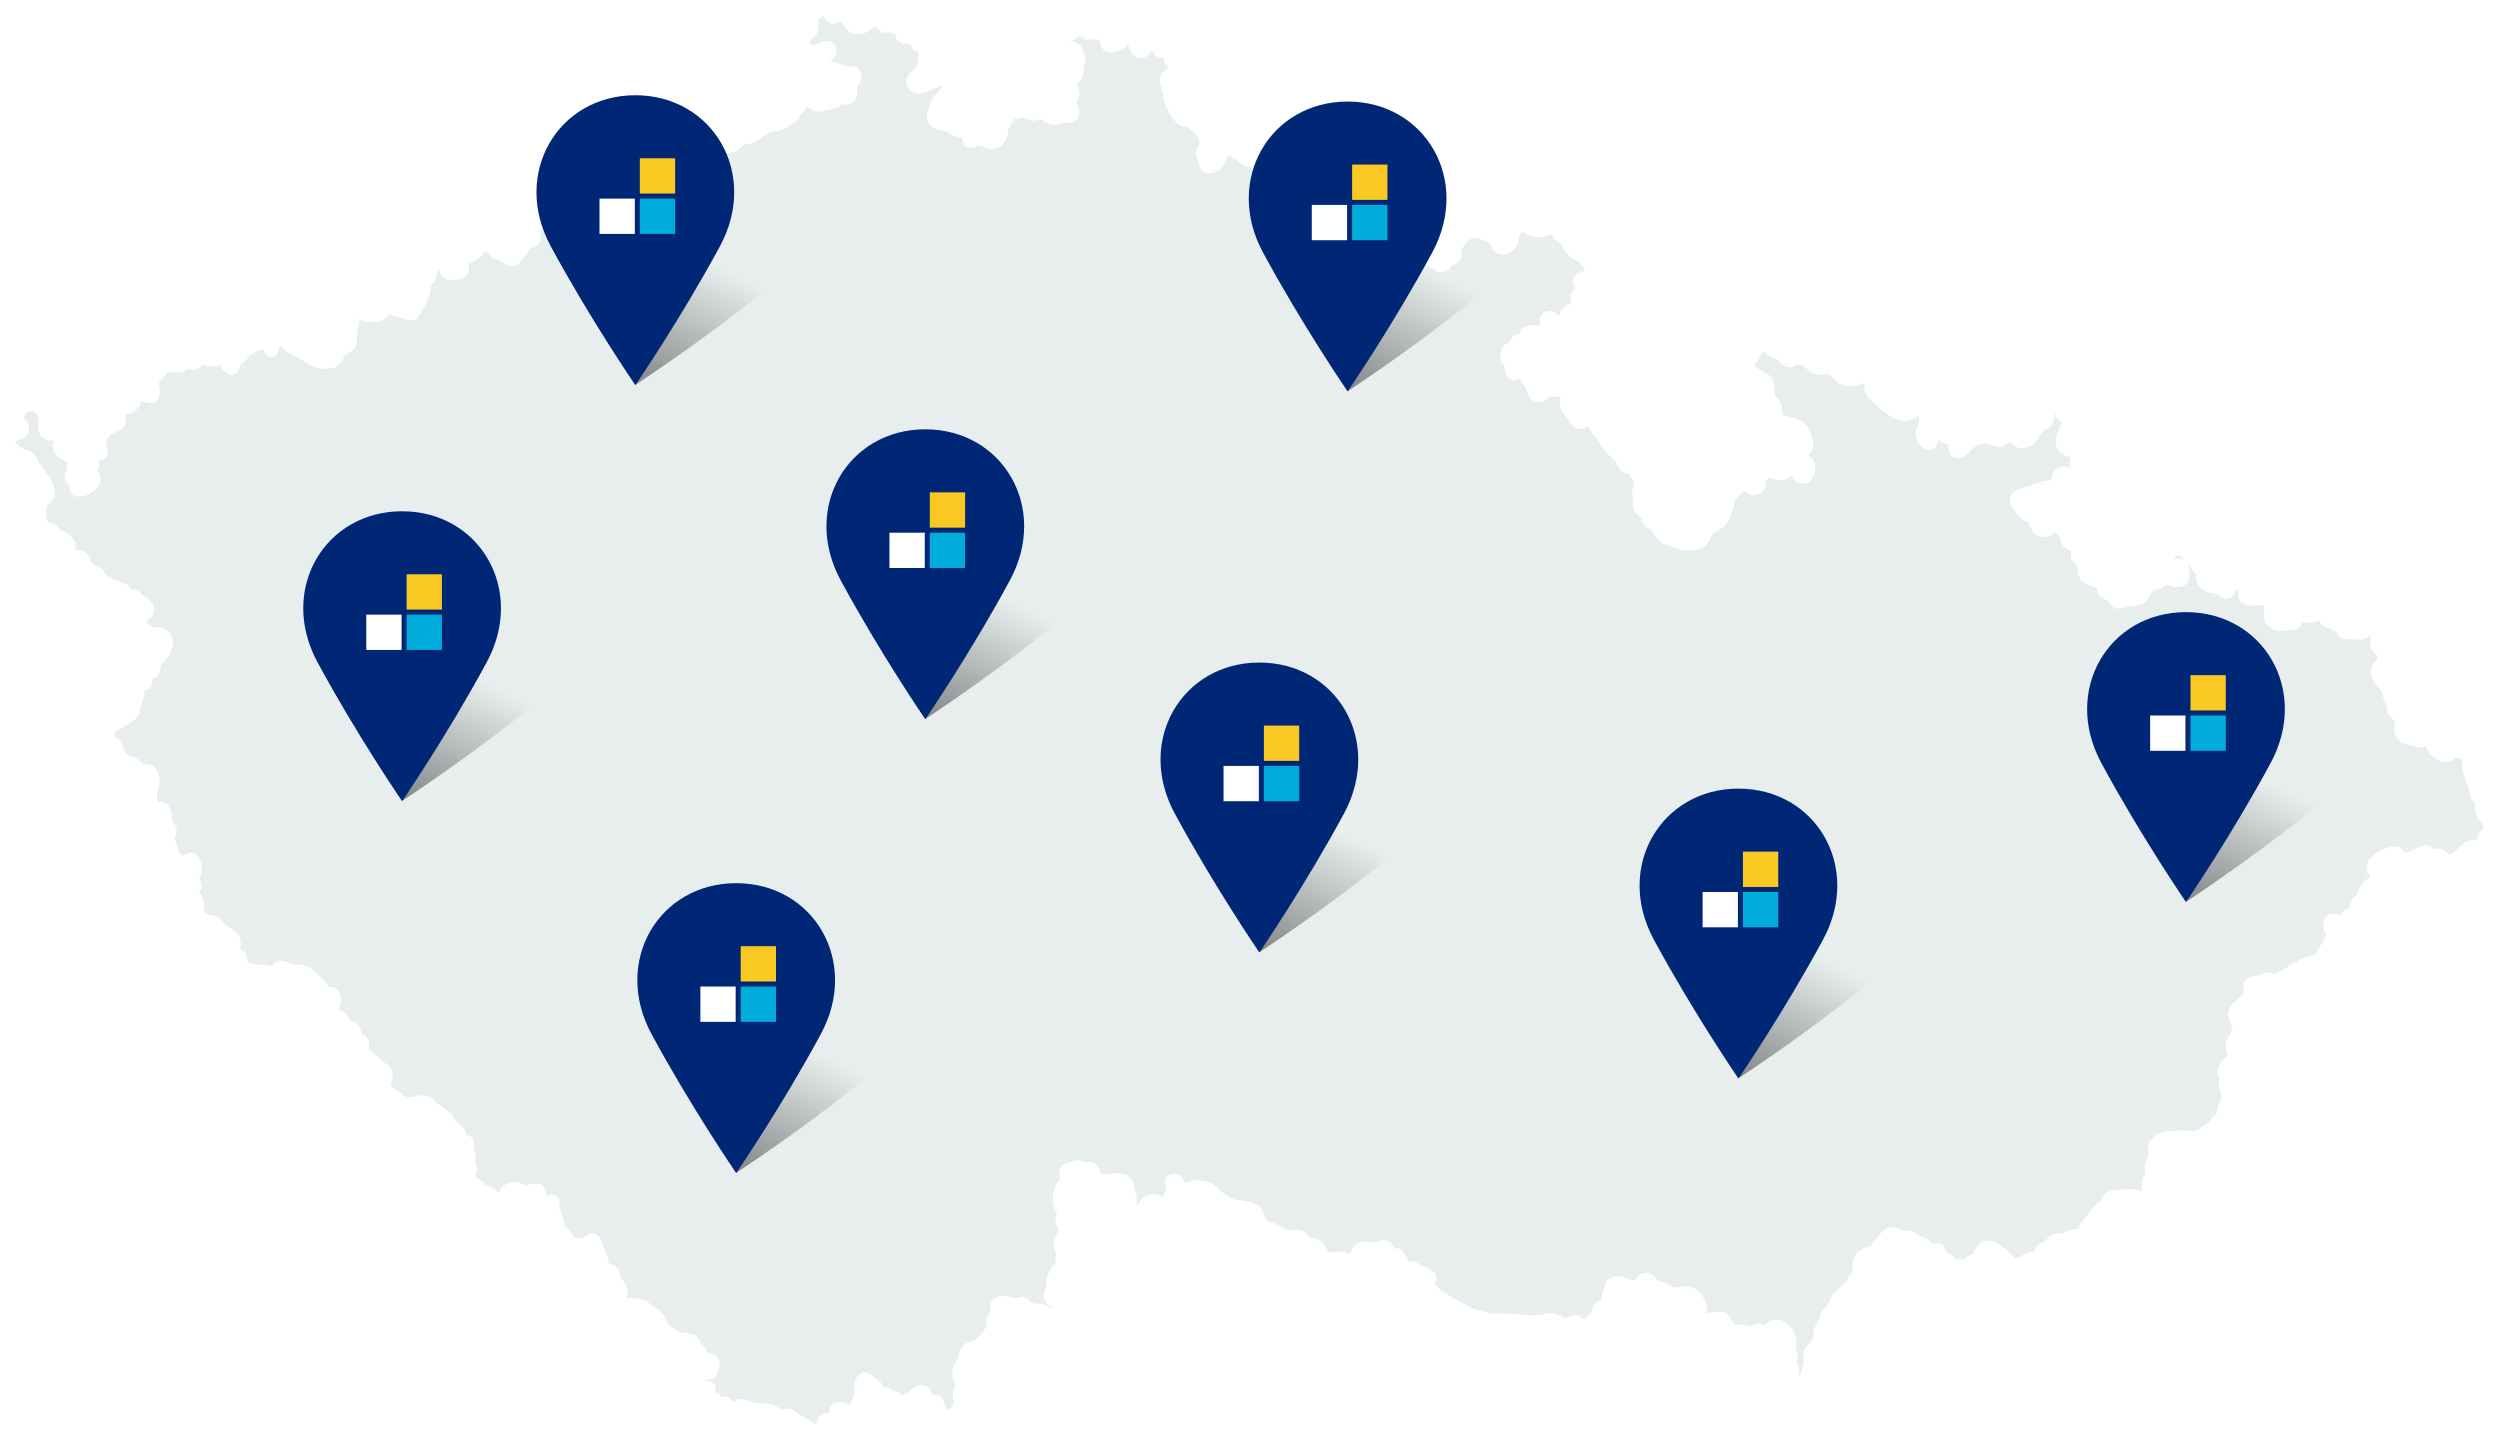 <svg width="358" height="206" viewBox="0 0 358 206" fill="none" xmlns="http://www.w3.org/2000/svg">
<mask id="path-3-outside-1" maskUnits="userSpaceOnUse" x="0" y="0" width="358" height="206" fill="black">
<rect fill="white" width="358" height="206"/>
<path fill-rule="evenodd" clip-rule="evenodd" d="M117.603 1C117.369 0.996 117.165 1.127 117.034 1.467C116.825 2.01 116.293 2.197 116.171 2.56C116.02 3.01 116.527 4.239 115.771 4.681C115.146 5.046 114.969 5.907 114.966 6.479C114.962 7.125 116.361 7.739 117.044 7.386C117.541 7.13 118.811 6.337 118.755 7.416C118.723 8.038 117.027 8.056 117.581 8.541C117.935 8.85 117.8 8.846 117.807 9.196C117.816 9.676 119.265 9.811 119.975 10.117C120.619 10.395 121.097 10.624 121.867 10.493C122.69 10.352 122.378 11.442 121.884 11.893C121.418 12.318 122.301 13.996 121.072 13.958C120.512 13.941 120.154 13.813 119.669 14.361C119.32 14.755 118.338 14.625 117.72 14.893C116.949 15.226 116.441 14.662 115.852 14.316C115.023 13.83 114.543 15.177 113.96 15.688C113.546 16.052 113.522 16.669 112.885 16.949C112.192 17.254 111.672 17.813 110.808 17.799C110.106 17.787 109.366 18.249 108.795 18.671C108.183 19.124 107.386 19.69 106.686 19.698C105.755 19.708 105.536 20.554 104.791 20.79C104.151 20.993 103.358 21.187 102.885 21.225C102.48 21.258 101.731 20.347 101.125 20.255C100.398 20.143 99.316 20.52 99.106 21.225C98.855 22.069 98.228 22.776 97.319 22.363C96.824 22.138 95.786 22.157 96.256 22.919C96.64 23.543 95.004 23.676 95.743 24.4C96.303 24.949 96.583 26.033 95.643 26.367C95.187 26.53 94.231 25.473 94.348 26.402C94.47 27.382 93.576 27.435 92.831 27.46C91.978 27.488 91.35 27.021 90.571 26.856C89.635 26.658 88.716 27.358 87.941 27.153C87.42 27.015 86.841 26.613 86.748 27.398C86.643 28.276 85.146 28.164 84.805 27.665C84.349 26.995 83.65 26.944 82.978 26.931C82.349 26.918 82.37 27.834 82.011 28.143C81.519 28.566 80.295 28.716 79.54 28.273C78.656 27.753 78.075 28.75 77.308 28.791C76.629 28.828 76.865 29.299 77.131 29.707C77.431 30.167 78.241 31.37 77.357 31.87C76.807 32.182 75.537 32.981 76.232 33.52C76.765 33.933 76.401 34.507 75.742 34.595C75.05 34.687 74.918 35.666 74.241 36.097C73.821 36.364 73.634 37.696 72.897 36.985C72.389 36.495 71.672 36.343 71.106 36.035C70.442 35.675 70.278 34.913 69.985 34.322C69.755 33.856 68.703 33.116 68.588 33.515C68.391 34.201 69.153 34.968 68.481 35.687C68.006 36.196 67.261 36.593 66.743 36.814C66.177 37.056 66.016 37.44 66.13 37.975C66.23 38.444 66.247 38.986 65.499 39.016C64.818 39.044 64.044 39.333 63.906 38.412C63.794 37.663 62.653 37.45 62.441 37.67C62.161 37.96 61.548 38.62 61.529 39.477C61.519 39.955 60.603 40.088 60.667 40.806C60.743 41.669 60.309 42.496 59.996 43.241C59.799 43.709 59.377 43.834 59.284 44.453C59.15 45.351 57.809 44.492 57.269 44.393C56.775 44.302 56.48 44.349 56.111 43.812C55.639 43.128 54.898 44.503 54.434 44.909C54.08 45.22 53.216 44.984 52.624 45.063C51.817 45.171 51.394 43.748 50.686 44.459C50.099 45.048 50.602 46.017 50.338 46.544C49.977 47.264 50.098 48.015 50.125 48.763C50.163 49.799 48.808 49.612 48.511 50.333C48.257 50.95 47.942 51.765 47.182 51.767C46.422 51.769 46.605 51.911 45.887 51.767C45.168 51.623 44.554 51.277 43.978 50.845C43.327 50.356 42.561 50.095 41.865 49.684C41.134 49.252 40.514 48.284 39.678 48.319C39.021 48.346 39.064 49.618 38.901 50.094C38.785 50.429 38.534 48.716 37.776 48.865C36.988 49.02 36.256 49.503 35.497 49.819C34.785 50.115 34.727 50.977 33.995 51.218C33.294 51.45 33.594 52.943 33.073 52.62C32.547 52.294 32.01 50.994 31.469 51.214C30.75 51.508 29.998 51.725 29.32 51.138C28.677 50.581 28.292 52.253 27.45 51.869C26.719 51.536 26.334 52.355 25.507 52.347C24.724 52.34 23.61 52.002 23.081 52.832C22.636 53.531 21.761 54.052 21.724 54.942C21.701 55.506 22.307 57.03 21.286 56.685C20.535 56.431 19.394 56.144 19.241 57.135C19.114 57.958 18.448 58.461 17.603 58.264C16.623 58.036 16.877 59.363 17.017 60.009C17.226 60.972 15.792 60.915 15.249 61.394C14.679 61.898 14.222 62.724 14.189 63.393C14.16 63.97 14.98 65.34 13.863 64.823C12.995 64.421 13.025 65.89 13.205 66.378C13.392 66.888 12.201 67.401 13 67.915C13.799 68.428 13.193 69.421 12.495 69.769C12.003 70.014 10.895 70.463 10.928 69.741C10.963 68.954 10.049 68.443 10.274 68.085C10.423 67.849 11.322 67.828 10.789 67.441C10.021 66.883 11.493 66.069 10.474 65.521C9.79 65.153 8.745 64.793 8.559 64.036C8.335 63.124 10.024 64.434 9.775 63.316C9.574 62.413 8.637 62.08 7.777 62.117C6.906 62.156 6.22 61.828 6.491 60.844C6.716 60.026 6.408 59.099 5.863 58.394C5.355 57.738 4.261 57.856 3.603 58.1C2.855 58.377 2.123 57.789 1.549 57.912C0.83 58.065 2.105 58.508 2.453 58.782C3.043 59.248 1.881 59.913 2.572 60.472C3.036 60.848 3.603 61.616 2.708 61.94C2.185 62.13 1.248 62.335 1.226 63.054C0.809 64.053 0.966 63.457 1.72 64.302C2.096 64.584 2.91 65.367 3.55 65.408C4.393 65.461 4.415 66.447 4.87 66.963C5.349 67.507 5.711 68.204 6.208 68.757C6.597 69.191 6.67 69.9 6.847 70.447C7.038 71.038 6.13 71.355 5.884 71.907C5.535 72.689 5.692 73.494 5.677 74.25C5.663 74.981 6.236 75.698 7.104 75.85C7.498 75.919 7.632 76.65 8.229 76.791C8.845 76.936 9.929 77.762 9.831 78.114C9.767 78.341 8.497 79.322 9.262 79.673C10.032 80.027 11.163 79.384 11.756 80.055C12.248 80.611 12.226 81.68 13.143 81.828C14.063 81.978 14.201 82.96 14.953 83.386C15.619 83.763 16.259 84.108 16.975 84.308C17.521 84.46 18.3 84.646 17.739 85.341C17.263 85.931 18.385 85.96 18.715 85.597C19.226 85.032 19.65 85.96 20.04 86.171C20.654 86.503 21.539 87.09 20.811 87.828C20.294 88.351 19.075 89.171 20.236 89.866C20.889 90.257 21.521 90.893 22.374 90.822C23.208 90.752 24.05 91.414 23.735 92.316C23.494 93.004 23.181 93.845 22.527 94.268C21.737 94.779 22.336 96.204 21.39 96.363C20.462 96.519 21.192 98.11 20.447 97.833C19.675 97.547 19.721 98.722 19.686 99.205C19.643 99.797 19.126 100.735 19.066 101.601C19.012 102.399 17.855 102.639 17.311 103.18C16.795 103.694 15.495 103.715 15.524 104.373C15.556 105.094 15.095 105.979 16.044 106.434C16.712 106.754 16.686 107.695 17.105 108.265C17.495 108.795 17.953 109.174 18.623 109.291C19.433 109.433 19.669 110.519 20.574 110.46C21.145 110.423 21.456 110.441 21.712 111.115C22.024 111.939 21.645 112.514 21.531 113.266C21.437 113.884 21.392 114.691 21.631 115.024C21.927 115.437 21.545 116.56 22.336 116.008C23.295 115.339 23.724 116.447 23.561 117.196C23.376 118.043 24.745 118.616 24.142 119.366C23.583 120.063 24.249 120.654 24.366 121.299C24.52 122.154 24.861 123.152 25.848 123.459C26.488 123.658 26.971 123.072 27.382 123.117C27.965 123.181 28.022 124.785 27.663 125.358C27.246 126.021 28.237 126.842 27.629 127.246C27.063 127.622 27.222 127.961 27.688 128.341C28.242 128.792 28.221 129.91 28.274 130.722C28.337 131.683 29.512 131.983 30.298 132.058C31.145 132.138 31.336 133.161 32.083 133.496C32.716 133.78 33.401 134.258 33.488 135.017C33.571 135.732 32.976 136.608 33.921 136.865C34.943 137.142 33.89 138.266 34.775 138.617C35.599 138.943 36.428 139.172 37.333 139.163C38.106 139.155 38.939 139.333 39.518 139.875C40.202 140.516 39.881 139.436 39.889 138.992C39.904 138.13 41.327 138.985 41.934 139.094C42.721 139.237 43.567 139.022 44.174 139.711C44.663 140.265 45.297 140.546 45.75 141.177C46.108 141.675 46.458 142.4 47.295 142.321C47.996 142.254 47.849 143.463 47.691 143.812C47.432 144.383 47.452 145.76 48.179 145.666C49.13 145.543 48.933 146.477 49.369 146.936C49.763 147.349 50.51 146.989 50.683 147.723C50.828 148.337 50.601 148.931 51.51 149.097C52.214 149.226 51.586 150.393 51.817 150.736C52.178 151.272 53.242 151.639 53.725 152.34C54.079 152.855 54.745 153.06 55.088 153.467C55.592 154.065 54.69 155.082 55.046 155.831C55.44 156.661 56.416 156.934 57.073 157.555C57.711 158.158 58.579 158.256 59.438 158.048C60.105 157.886 61.069 157.561 61.531 158.359C61.852 158.914 62.61 159.118 63.078 159.548C63.541 159.974 64.127 160.314 64.349 160.973C64.608 161.74 65.837 161.927 65.789 162.65C65.717 163.732 67.258 163.048 66.824 164.148C66.593 164.735 67.43 165.482 67.027 166.248C66.773 166.73 67.696 167.261 67.103 167.897C66.417 168.634 67.55 169.203 67.972 169.625C68.482 170.135 69.091 170.633 69.819 170.876C70.313 171.041 70.721 171.493 71.106 171.868C71.493 172.246 72.554 173.314 72.4 172.141C72.297 171.353 72.291 170.594 73.252 170.366C73.867 170.22 74.168 170.286 74.684 170.639C75.207 170.996 76.037 170.499 76.658 170.451C77.549 170.382 76.997 171.76 77.578 172.329C78.175 172.912 79.423 171.427 79.086 172.403C78.773 173.312 79.435 173.691 79.585 174.456C79.724 175.164 79.867 176.174 80.486 176.547C81.171 176.96 81.026 177.812 81.8 178.092C82.549 178.363 83.49 178.369 84.192 178.004C84.503 177.843 84.878 177.328 85.125 177.93C85.421 178.653 85.662 179.381 85.947 180.098C86.219 180.781 86.139 181.916 87.055 181.973C87.867 182.023 87.836 182.614 87.936 183.185C88.06 183.888 88.972 184.304 88.878 185.048C88.828 185.438 88.305 185.731 88.245 186.078C88.128 186.761 89.531 186.871 90.207 186.889C91.026 186.911 91.905 186.89 92.518 187.525C93.028 188.054 93.781 188.313 94.201 188.976C94.625 189.647 94.96 190.651 95.594 190.879C96.322 191.142 96.436 191.696 97.342 191.831C98.04 191.935 99.244 191.714 99.4 192.761C99.474 193.257 100.128 193.32 100.205 193.646C100.376 194.375 101.083 194.661 101.758 194.841C102.376 195.007 101.934 195.731 101.847 196.22C101.684 197.139 100.079 195.881 100.124 197.067C100.143 197.551 99.207 197.481 99.681 198.257C100.188 199.086 101.85 198.27 101.402 199.179C101.07 199.853 101.406 200.004 101.679 200.496C102.064 201.189 102.27 199.819 102.356 200.656C102.467 201.737 104.089 200.411 104.064 201.407C104.042 202.301 105.271 201.69 105.764 201.432C106.386 201.107 107.333 201.783 108.028 201.891C108.777 202.008 109.605 201.928 110.35 202.134C111.052 202.328 111.497 203.206 112.346 202.787C112.912 202.508 113.353 203.028 113.862 203.368C114.527 203.812 115.432 204.196 116.09 204.744C116.749 205.291 117.27 204.855 117.754 204.426C118.08 204.136 117.953 202.93 118.552 203.491C119.233 204.128 120.1 203.438 120.009 202.798C119.947 202.357 119.31 201.849 120.163 201.808C120.944 201.77 121.616 202.331 122.144 202.29C122.49 202.263 122.621 201.528 122.84 201.084C123.166 200.425 123.502 199.533 123.383 198.71C123.284 198.019 123.619 197.152 124.227 197.705C124.82 198.244 125.633 198.53 125.75 199.469C125.792 199.808 126.137 200.164 126.674 199.695C126.981 199.427 127.194 200.372 127.814 200.169C128.282 200.016 128.521 200.539 128.815 200.69C129.143 200.858 129.538 201.895 129.586 201.125C129.636 200.319 130.695 200.294 131.051 199.862C131.557 199.248 132.414 199.063 132.531 200.009C132.613 200.665 133.057 200.863 133.777 200.749C134.478 200.639 134.303 202.103 134.738 202.625C135.266 203.257 135.983 202.44 136.742 202.764C137.308 203.004 136.75 201.909 137.46 201.631C138.297 201.302 137.213 200.352 137.458 199.555C137.693 198.789 137.976 197.978 137.494 197.137C137.114 196.473 137.738 195.677 138.01 194.999C138.27 194.351 138.329 193.21 139.117 193.119C139.942 193.025 140.54 192.461 141.092 191.935C141.579 191.471 141.731 190.828 142.323 190.412C142.814 190.067 141.771 189.134 142.564 188.649C143.315 188.19 142.364 187.112 142.979 186.752C143.661 186.354 144.544 186.717 145.241 186.985C145.751 187.181 146.288 186.3 146.789 186.996C147.303 187.708 148.212 187.602 148.998 187.745C149.75 187.881 150.534 188.587 151.386 188.38C152.018 188.228 152.636 187.183 151.897 186.725C151.255 186.327 150.006 186.033 150.613 184.977C150.989 184.322 150.617 183.405 151.075 182.771C151.36 182.376 151.236 181.965 151.874 181.813C152.483 181.668 151.964 180.488 152.191 179.918C152.456 179.253 151.584 178.16 151.959 177.622C152.388 177.006 152.804 175.882 152.389 175.356C151.984 174.844 152.149 174.46 152.372 173.972C152.582 173.512 151.678 172.599 151.742 171.77C151.799 171.016 151.871 170.111 152.525 169.606C153.062 169.192 152.716 168.535 152.674 168.004C152.618 167.276 153.547 167.557 154.038 167.199C154.476 166.88 155.109 167.771 155.927 167.44C156.811 167.084 156.379 169.068 157.565 169.137C158.458 169.189 159.285 169.049 160.172 169C161.06 168.952 161.424 169.543 161.484 170.366C161.54 171.139 162.13 171.816 161.563 172.681C161.006 173.53 162.609 173.41 163.099 173.432C163.68 173.458 163.958 172.194 164.892 172.039C165.786 171.89 166.663 172.884 167.256 172.382C167.662 172.039 167.375 171.419 167.925 170.98C168.502 170.519 167.369 169.129 168.119 169.068C168.684 169.023 168.623 170.224 169.486 170.387C170.497 170.579 170.678 169.824 171.606 170.024C172.533 170.225 172.477 170.03 173.101 170.376C173.724 170.723 173.992 171.259 174.549 171.644C175.101 172.025 175.612 172.519 176.302 172.685C177.21 172.904 178.168 172.918 179.071 173.176C180.052 173.456 179.975 174.429 180.415 175.115C180.945 175.942 181.783 175.917 182.5 176.278C183.186 176.624 183.808 177.104 184.649 177.14C185.337 177.17 186.164 176.847 186.622 177.678C187.003 178.369 188.058 178.028 188.688 178.749C189.17 179.301 189.528 180.456 190.241 180.392C191.092 180.315 191.955 180.072 192.792 180.479C193.486 180.817 194.182 180.21 194.469 179.428C194.795 178.535 196.026 178.824 196.805 178.954C197.47 179.064 197.989 178.222 198.599 178.837C199.261 179.505 197.857 179.257 198.302 179.833C198.544 180.145 199.081 179.956 199.299 180.394C199.494 180.785 199.779 179.716 199.945 179.728C200.208 179.748 200.545 180.894 201.067 181.382C201.604 181.884 202.308 181.469 202.699 181.856C203.041 182.195 202.327 182.741 203.169 182.955C203.844 183.126 203.406 182.472 203.604 182.357C203.902 182.184 203.901 182.725 204.522 182.856C205.367 183.035 203.123 184.132 204.237 184.388C205.215 184.614 205.187 185.417 206.019 185.79C206.774 186.129 207.475 186.723 208.241 187.139C208.948 187.522 209.679 187.786 210.405 188.231C211.109 188.663 211.987 188.606 212.752 188.916C213.517 189.225 214.316 189.091 215.129 189.072C216.516 189.039 217.911 189.355 219.274 189.362C220.061 189.366 220.859 189.37 221.604 189.074C222.311 188.793 223.102 189.477 223.851 189.701C224.765 189.974 225.463 188.845 226.026 189.56C226.599 190.29 227.279 189.962 227.815 189.435C228.33 188.928 228.83 188.553 228.985 187.717C229.096 187.113 230.381 186.991 230.365 186.112C230.352 185.438 230.657 184.799 230.821 184.226C231.001 183.594 232.096 183.641 232.799 184.049C233.334 184.359 234.58 184.509 234.868 184.017C235.217 183.42 235.687 182.894 236.256 183.597C236.629 184.057 237.016 184.416 237.841 184.568C238.51 184.69 239.097 185.52 239.999 185.404C240.785 185.303 241.944 184.911 242.552 185.651C243.043 186.248 243.689 187.007 243.323 187.817C243.078 188.361 243.135 190.001 243.95 189.362C244.546 188.895 245.502 188.846 246.252 188.816C246.828 188.793 247.001 189.613 247.315 189.9C247.758 190.303 248.149 191.022 249.047 190.715C249.764 190.47 250.731 191.367 251.083 190.907C251.545 190.302 252.045 190.673 252.501 190.779C253.142 190.927 253.617 190.19 254.103 189.998C254.602 189.8 255.314 190.23 255.758 190.811C256.246 191.448 256.377 192.443 256.05 193.136C255.72 193.838 256.843 193.653 256.342 194.434C255.951 195.044 256.654 195.905 256.676 196.535C256.698 197.159 256.251 198.039 257.262 198.166C258.131 198.274 258.421 197.81 258.736 197.276C258.964 196.89 258.94 196.254 259.175 195.735C259.496 195.026 258.869 193.912 259.586 193.296C260.266 192.712 260.651 191.999 260.674 191.003C260.691 190.263 261.467 189.609 261.603 188.777C261.722 188.046 262.579 187.563 262.834 186.876C263.072 186.233 263.363 185.817 263.841 185.41C264.283 185.035 264.611 184.652 265.098 184.354C265.494 184.113 265.338 183.445 265.788 183.061C266.272 182.649 266.345 181.771 266.263 180.992C266.199 180.375 266.934 179.836 267.373 179.658C267.895 179.446 268.634 179.413 268.849 178.721C269.012 178.195 269.614 178.064 269.916 177.479C270.211 176.908 270.994 176.403 271.765 177.023C272.328 177.475 273.434 176.929 273.946 177.573C274.403 178.149 274.986 177.929 275.479 178.32C275.939 178.684 276.466 179.783 277.284 179.11C277.786 178.696 277.542 179.753 278.035 179.993C278.677 180.305 279.293 180.823 279.695 181.359C279.923 181.663 280.659 181.051 281.262 181.403C281.784 181.708 281.958 180.646 282.67 180.573C283.568 180.482 283.52 179.08 284.344 178.745C285.062 178.453 285.844 179.113 286.44 179.57C287.03 180.024 287.439 180.563 288.038 180.96C288.581 181.319 289.585 181.146 289.895 180.812C290.408 180.26 291.15 180.32 291.857 180.149C292.59 179.971 291.913 178.907 292.962 178.866C293.53 178.845 293.705 178.003 294.317 177.721C294.913 177.446 295.695 177.746 296.283 177.266C296.914 176.751 298.147 177.3 298.517 176.238C298.819 175.372 299.677 174.914 300.046 174.089C300.378 173.35 301.429 173.059 301.721 172.414C302.104 171.564 302.594 171.253 303.621 171.366C304.424 171.455 305.245 171.092 305.981 171.492C306.724 171.897 307.191 171.38 307.548 171.014C307.975 170.578 307.464 169.397 307.983 168.701C308.468 168.051 307.813 166.995 308.366 166.337C309.013 165.568 308.198 164.49 308.843 163.777C309.281 163.292 310.022 163 310.701 162.99C311.595 162.976 312.501 162.738 313.308 162.923C314.111 163.109 314.867 162.901 315.514 162.463C316.133 162.043 316.821 161.619 317.295 161.012C317.563 160.668 317.793 160.434 318.189 160.118C318.619 159.775 318.329 158.645 318.892 158.001C319.531 157.272 318.919 156.367 318.76 155.584C318.628 154.929 319.057 154.494 318.662 153.825C318.315 153.238 318.858 152.464 319.578 152.067C320.431 151.597 319.74 150.423 319.715 149.643C319.694 149.027 320.319 148.841 320.424 148.173C320.55 147.37 321.022 146.587 320.311 145.841C319.71 145.211 320.361 144.362 321.029 143.87C321.704 143.371 322.531 142.634 322.27 141.484C322.034 140.438 323.542 140.956 324.175 140.4C324.722 139.919 325.761 140.85 326.36 140.345C326.979 139.822 327.7 139.763 328.264 139.178C328.648 138.779 329.158 138.834 329.561 138.448C330.124 137.909 331.137 138.037 331.87 137.671C332.688 137.263 332.701 136.119 333.449 135.681C333.757 135.5 333.444 134.946 333.96 134.725C334.774 134.375 333.582 133.119 333.687 132.267C333.812 131.257 335.281 132.476 335.8 131.936C336.193 131.526 336.202 131.063 336.891 130.865C337.574 130.668 337.209 129.546 337.9 129.143C338.574 128.75 338.616 127.59 339.238 126.952C339.732 126.444 340.84 126.135 340.586 125.441C340.451 125.072 339.889 124.683 339.881 124.21C339.877 123.966 339.964 123.741 340.162 123.561C340.826 122.961 341.636 122.412 342.531 122.272C343.023 122.195 343.339 122.054 343.472 122.71C343.668 123.675 344.982 122.961 345.634 122.787C346.299 122.608 347.257 121.719 347.626 122.162C348.196 122.848 349.226 122.208 349.726 122.825C350.144 123.342 351.061 123.545 351.643 123.117C352.361 122.59 352.839 121.912 353.645 121.457C354.464 120.996 355.398 121.364 356.179 121.001C356.688 120.765 355.673 120.798 355.726 120.211C355.798 119.415 356.847 119.094 356.612 118.172C356.405 117.357 355.862 116.994 355.549 116.383C355.218 115.738 355.621 114.718 355.181 114.408C354.509 113.935 354.672 112.957 354.384 112.276C354.042 111.469 353.716 110.645 353.56 109.763C353.441 109.093 354.067 108.086 353.07 107.832C352.377 107.655 351.432 107.015 350.869 107.748C350.238 108.572 349.365 107.807 348.852 107.448C348.276 107.044 348.411 105.486 347.27 105.913C346.433 106.227 345.495 105.712 344.673 105.551C343.984 105.415 343.758 104.486 343.979 103.795C344.227 103.021 343.69 102.642 343.174 102.158C342.645 101.661 342.863 100.708 342.441 100.063C342.009 99.402 342.273 98.663 341.593 98.059C341.084 97.607 340.231 96.505 340.56 95.778C340.806 95.236 341.813 94.986 341.423 94.343C341.246 94.051 342.827 93.494 341.9 93.297C341.233 93.155 340.356 92.974 340.401 92.085C340.44 91.315 340.763 90.59 340.639 89.815C340.561 89.328 340.504 88.492 339.764 88.983C339.329 89.271 338.824 88.056 338.503 88.812C338.256 89.394 339.289 90.137 338.36 90.502C337.546 90.822 336.761 90.373 335.99 90.536C335.636 90.611 335.607 90.045 335.255 89.798C334.703 89.41 334.31 89.082 333.57 88.963C332.769 88.836 332.929 87.319 331.883 87.835C331.143 88.2 330.108 88.469 329.461 87.852C329.027 87.438 327.383 87.106 327.987 87.965C328.161 88.211 329.074 88.129 328.552 88.441C327.975 88.785 329.235 89.102 328.222 89.19C327.329 89.267 326.253 89.609 325.508 88.91C324.744 88.194 325.553 87.059 325.101 86.251C324.67 85.482 323.336 85.71 322.598 85.712C321.643 85.714 321.32 85.534 321.623 84.711C322.063 83.517 320.462 83.604 319.715 83.311C319.042 83.048 319.196 84.07 319.088 84.504C318.897 85.278 318.094 84.126 317.465 84.028C316.715 83.911 316.049 83.876 315.619 83.134C315.243 82.488 315.926 81.675 314.85 81.15C314.441 80.951 314.83 80.148 314.151 80.072C313.357 79.984 313.535 78.997 312.726 78.703C311.814 78.37 310.735 78.61 310.492 79.498C310.32 80.127 310.311 82.083 311.261 81.312C311.871 80.817 312.489 80.764 312.483 81.624C312.479 82.234 312.911 82.955 311.961 83.072C311.217 83.165 310.521 82.499 310.104 82.675C309.606 82.887 309.282 83.381 308.545 83.437C307.831 83.492 307.219 84.347 306.847 85.029C306.365 85.915 305.464 85.731 304.641 85.846C303.958 85.942 303.218 86.632 302.867 85.654C302.625 84.982 300.993 84.91 301.312 84.233C301.816 83.159 300.453 83.218 299.887 83.004C299.295 82.781 298.52 82.464 298.521 81.679C298.522 81.167 298.517 80.33 297.801 79.932C297.44 79.73 297.583 79.351 297.616 78.867C297.642 78.491 297.062 77.996 296.438 77.713C295.859 77.449 296.142 76.276 295.45 75.869C294.843 75.513 294.374 74.685 293.916 75.05C293.344 75.506 293.19 76.222 292.242 75.801C291.406 75.429 291.761 74.165 290.854 73.88C290.1 73.644 289.652 73.147 289.216 72.491C288.874 71.978 288.498 71.498 289.182 71.132C289.779 70.812 290.554 70.738 291.218 70.426C291.999 70.059 292.873 69.819 293.699 69.758C294.79 69.677 294.579 68.715 294.969 68.085C295.485 67.25 296.783 68.645 297.222 67.607C297.526 66.891 297.23 65.98 297.597 65.32C297.866 64.836 296.393 64.51 295.804 64.123C294.959 63.569 295.552 62.647 295.714 61.955C295.882 61.24 296.635 60.743 296.675 60.037C296.706 59.476 295.581 59.942 295.295 59.184C295.013 58.439 293.985 57.654 293.284 58.17C292.6 58.674 293.743 60.033 292.668 60.53C291.908 60.881 291.335 61.639 290.917 62.401C290.528 63.112 289.255 63.568 288.794 62.734C288.383 61.991 287.309 62.333 286.775 62.789C286.119 63.349 285.372 62.57 284.647 62.521C283.872 62.468 283.127 62.627 282.425 63.048C281.772 63.44 281.407 64.041 280.796 64.433C279.715 65.125 280.13 63.496 279.718 62.96C279.393 62.538 278.819 62.734 278.357 62.316C277.897 61.899 276.508 61.803 276.502 62.93C276.496 64.006 275.649 63.164 275.411 62.553C275.093 61.735 275.823 61.28 275.769 60.528C275.727 59.938 276.054 58.746 275.479 58.561C274.527 58.253 273.879 59.208 272.911 59.26C271.867 59.317 271.124 58.662 270.372 58.162C269.607 57.653 269.01 56.889 268.323 56.273C267.573 55.601 268.275 54.594 267.905 54.029C267.378 53.22 266.186 54.218 265.303 54.304C264.368 54.395 263.412 53.914 262.97 53.171C262.457 52.307 261.249 52.719 260.427 52.652C259.47 52.575 259.102 51.398 258.338 51.361C257.673 51.33 257.175 51.004 256.487 51.522C255.938 51.934 255.43 50.684 254.81 50.514C253.937 50.276 253.22 49.406 252.431 49.309C251.695 49.218 251.373 50.23 251.045 50.845C250.73 51.435 250.001 52.109 250.193 52.723C250.397 53.377 251.38 53.538 251.858 54.078C252.185 54.447 252.89 54.292 253.055 54.984C253.25 55.801 252.837 56.857 253.539 57.404C254.245 57.955 254.204 58.754 254.316 59.516C254.444 60.387 255.476 60.505 256.171 60.699C257.029 60.937 257.878 61.263 258.269 62.235C258.553 62.941 258.915 63.876 258.372 64.364C257.779 64.897 257.728 65.754 258.506 66.131C259.082 66.41 259.097 67.403 258.625 67.849C258.573 68.516 257.454 68.352 257.46 67.535C257.464 67.039 256.846 66.781 256.77 66.105C256.675 65.269 255.717 66.296 255.837 66.895C256.045 67.931 254.711 67.889 254.069 67.543C253.205 67.078 252.569 67.834 251.973 68.284C251.417 68.704 252.288 69.588 251.332 69.863C250.431 70.122 250.323 68.549 249.579 69.212C249.017 69.713 248.404 70.126 247.882 70.674C247.322 71.259 247.414 72.144 247.125 72.865C246.867 73.51 246.701 74.253 246.107 74.702C245.455 75.196 244.583 75.424 244.212 76.228C243.958 76.778 243.852 77.37 243.159 77.621C242.313 77.927 241.305 77.995 240.514 77.61C239.694 77.212 238.737 77.272 238.071 76.501C237.585 75.938 237.356 75.134 236.684 74.828C236.274 74.641 236.043 74.552 236.177 74.004C236.335 73.361 234.77 73.173 234.814 72.365C234.836 71.96 234.893 71.735 234.789 71.329C234.662 70.834 234.695 69.896 235.014 69.329C235.166 69.061 234.894 68.592 234.716 68.311C234.427 67.854 234.21 67 233.34 66.935C232.572 66.878 232.468 65.701 232.039 65.314C231.588 64.907 230.949 64.348 230.529 63.856C229.949 63.177 229.722 62.352 229.042 61.748C228.472 61.242 228.303 59.98 227.532 60.016C226.915 60.044 226.208 60.895 225.724 60.029C225.352 59.364 224.794 58.766 224.422 58.2C224.113 57.731 224.791 56.65 224.486 56.017C224.136 55.291 223.022 56.033 222.418 55.815C221.874 55.618 221.346 55.415 221.089 56.068C220.895 56.562 220.067 56.95 219.794 56.137C219.556 55.428 219.204 54.739 218.737 54.12C218.362 53.622 217.906 52.811 217.102 53.337C216.208 53.922 216.771 52.09 216.079 51.63C215.519 51.259 216.021 49.609 216.669 50.12C217.033 50.407 217.506 51.922 217.932 51.125C218.362 50.321 216.709 49.573 217.306 48.968C217.646 48.623 218.655 49.153 218.58 48.27C218.486 47.171 219.945 47.728 220.573 47.598C221.065 47.496 221.721 46.642 221.566 46.236C221.246 45.4 222.107 45.237 222.486 45.929C222.821 46.541 224.131 46.184 224.326 45.281C224.489 44.529 225.58 44.449 225.962 43.881C226.345 43.312 225.335 42.309 226.403 41.992C227.361 41.709 225.893 40.47 226.305 40.157C226.784 39.795 227.567 39.713 228.16 39.383C228.737 39.062 227.849 38.304 227.632 37.907C227.257 37.219 226.679 36.615 225.952 36.295C225.179 35.956 224.771 35.187 224.418 34.45C224.153 33.897 223.335 33.887 223.076 33.103C222.785 32.223 221.516 32.722 220.784 32.922C220.041 33.126 219.192 32.681 218.507 32.359C217.673 31.966 216.979 32.544 216.712 33.287C216.464 33.976 216.58 34.956 215.704 35.303C214.889 35.627 214.555 35.292 214.322 34.633C214.026 33.8 213.069 33.667 212.362 33.347C211.633 33.016 210.711 32.94 209.979 33.4C209.328 33.809 208.911 34.488 208.479 35.107C208.062 35.705 208.711 37.044 207.619 36.98C206.938 36.941 206.938 38.49 206.06 37.838C205.582 37.484 204.09 37.044 204.652 36.537C205.051 36.176 206.041 36.083 206.222 35.532C206.334 35.188 205.676 35.164 205.787 34.578C205.958 33.677 205.279 32.856 205.001 32.003C204.776 31.311 204.407 30.945 203.664 30.744C202.799 30.51 202.121 30.931 201.419 31.277C200.782 31.591 200.09 31.678 199.517 32.192C199.043 32.617 197.637 32.375 197.983 31.369C198.246 30.604 197.61 29.879 197.212 29.239C196.733 28.47 196.426 27.673 196.337 26.773C196.262 26.024 195.5 24.984 194.669 25.58C194.242 25.886 194.19 26.716 193.455 26.53C192.514 26.291 191.975 27.142 191.029 26.982C190.266 26.853 189.192 27.243 188.837 26.259C188.532 25.414 187.531 25.358 186.771 25.241C185.834 25.097 185.187 24.31 184.373 23.914C183.752 23.612 182.864 24.054 182.277 23.799C181.506 23.463 180.544 24.182 180.089 23.572C179.532 22.826 178.691 23.041 178.021 22.39C177.49 21.875 176.709 21.431 175.995 21.279C175.021 21.07 174.839 22.409 174.434 23.056C174.044 23.68 172.733 24.339 172.696 23.295C172.674 22.659 172.008 22.08 172.3 21.771C172.765 21.28 172.761 20.717 172.773 20.276C172.785 19.791 172.51 19.03 171.946 18.481C171.353 17.903 170.83 17.337 170.034 17.242C169.196 17.141 168.777 16.422 168.402 15.784C167.977 15.062 167.504 14.373 167.588 13.461C167.661 12.678 166.724 11.699 167.209 11.107C167.65 10.571 168.844 10.024 168.411 9.281C168.141 8.819 167.474 8.677 167.652 7.967C167.907 6.953 166.204 7.673 165.948 6.977C165.766 6.479 166.159 5.547 165.267 5.952C164.661 6.228 164.177 6.587 163.733 7.147C163.18 7.845 162.305 6.423 162.54 5.628C162.769 4.856 162.401 4.102 161.446 4.595C160.706 4.977 160.768 6.156 160.093 6.26C159.57 6.34 158.53 6.945 158.519 5.869C158.515 5.459 159.272 5.117 158.562 4.875C157.744 4.596 156.838 4.606 155.963 4.689C155.224 4.76 154.813 3.278 154.361 3.938C153.896 4.618 153.305 4.812 152.657 5.167C152.068 5.491 151.702 6.388 152.308 7.053C152.753 7.542 153.153 7.143 153.556 7.004C154.018 6.846 154.244 7.949 154.455 8.408C154.622 8.77 153.628 8.828 154.055 9.435C154.587 10.191 153.833 11.017 153.373 11.551C152.762 12.261 153.402 12.683 153.578 13.258C153.781 13.926 152.625 14.192 153.132 14.999C153.421 15.459 153.889 16.767 152.896 16.57C152.014 16.395 151.283 17.203 150.368 16.71C149.792 16.401 148.895 15.685 148.383 16.13C147.769 16.664 147.086 15.734 146.581 15.752C146.046 15.772 145.456 16.219 144.819 15.887C144.111 15.517 144.347 16.244 144.24 16.702C144.078 17.393 143.285 17.989 143.328 18.874C143.37 19.738 142.513 20.534 141.705 20.299C140.903 20.066 140.166 19.547 139.298 20.086C138.366 20.665 139.215 18.452 138.037 18.652C137.35 18.769 136.796 18.665 136.265 18.14C135.75 17.631 135.004 17.824 134.289 17.491C133.335 17.048 133.896 16.165 134.044 15.518C134.217 14.758 134.739 14.119 135.356 13.58C135.878 13.124 135.992 11.507 135.413 11.114C134.869 10.744 133.999 11.577 133.309 11.833C132.667 12.07 131.333 12.892 130.913 12.042C130.468 11.143 131.736 10.854 132.046 10.154C132.397 9.359 132.443 8.551 132.58 7.687C132.749 6.627 131.554 6.732 131.311 6.014C130.995 5.08 130.126 5.279 129.426 5.221C129.016 5.186 129.361 3.93 128.597 3.972C127.826 4.015 127.206 3.354 127.882 2.709C128.58 2.043 127.075 1.195 127.072 2.261C127.071 2.773 127.357 4.179 126.538 3.533C125.985 3.097 125.076 2.216 124.576 2.927C124.058 3.664 123.041 4.173 122.239 3.75C121.488 3.354 121.553 2.332 120.874 1.879C120.144 1.392 119.569 2.99 119.059 2.148C118.766 1.663 118.116 1.008 117.603 1Z"/>
</mask>
<path fill-rule="evenodd" clip-rule="evenodd" d="M117.603 1C117.369 0.996 117.165 1.127 117.034 1.467C116.825 2.01 116.293 2.197 116.171 2.56C116.02 3.01 116.527 4.239 115.771 4.681C115.146 5.046 114.969 5.907 114.966 6.479C114.962 7.125 116.361 7.739 117.044 7.386C117.541 7.13 118.811 6.337 118.755 7.416C118.723 8.038 117.027 8.056 117.581 8.541C117.935 8.85 117.8 8.846 117.807 9.196C117.816 9.676 119.265 9.811 119.975 10.117C120.619 10.395 121.097 10.624 121.867 10.493C122.69 10.352 122.378 11.442 121.884 11.893C121.418 12.318 122.301 13.996 121.072 13.958C120.512 13.941 120.154 13.813 119.669 14.361C119.32 14.755 118.338 14.625 117.72 14.893C116.949 15.226 116.441 14.662 115.852 14.316C115.023 13.83 114.543 15.177 113.96 15.688C113.546 16.052 113.522 16.669 112.885 16.949C112.192 17.254 111.672 17.813 110.808 17.799C110.106 17.787 109.366 18.249 108.795 18.671C108.183 19.124 107.386 19.69 106.686 19.698C105.755 19.708 105.536 20.554 104.791 20.79C104.151 20.993 103.358 21.187 102.885 21.225C102.48 21.258 101.731 20.347 101.125 20.255C100.398 20.143 99.316 20.52 99.106 21.225C98.855 22.069 98.228 22.776 97.319 22.363C96.824 22.138 95.786 22.157 96.256 22.919C96.64 23.543 95.004 23.676 95.743 24.4C96.303 24.949 96.583 26.033 95.643 26.367C95.187 26.53 94.231 25.473 94.348 26.402C94.47 27.382 93.576 27.435 92.831 27.46C91.978 27.488 91.35 27.021 90.571 26.856C89.635 26.658 88.716 27.358 87.941 27.153C87.42 27.015 86.841 26.613 86.748 27.398C86.643 28.276 85.146 28.164 84.805 27.665C84.349 26.995 83.65 26.944 82.978 26.931C82.349 26.918 82.37 27.834 82.011 28.143C81.519 28.566 80.295 28.716 79.54 28.273C78.656 27.753 78.075 28.75 77.308 28.791C76.629 28.828 76.865 29.299 77.131 29.707C77.431 30.167 78.241 31.37 77.357 31.87C76.807 32.182 75.537 32.981 76.232 33.52C76.765 33.933 76.401 34.507 75.742 34.595C75.05 34.687 74.918 35.666 74.241 36.097C73.821 36.364 73.634 37.696 72.897 36.985C72.389 36.495 71.672 36.343 71.106 36.035C70.442 35.675 70.278 34.913 69.985 34.322C69.755 33.856 68.703 33.116 68.588 33.515C68.391 34.201 69.153 34.968 68.481 35.687C68.006 36.196 67.261 36.593 66.743 36.814C66.177 37.056 66.016 37.44 66.13 37.975C66.23 38.444 66.247 38.986 65.499 39.016C64.818 39.044 64.044 39.333 63.906 38.412C63.794 37.663 62.653 37.45 62.441 37.67C62.161 37.96 61.548 38.62 61.529 39.477C61.519 39.955 60.603 40.088 60.667 40.806C60.743 41.669 60.309 42.496 59.996 43.241C59.799 43.709 59.377 43.834 59.284 44.453C59.15 45.351 57.809 44.492 57.269 44.393C56.775 44.302 56.48 44.349 56.111 43.812C55.639 43.128 54.898 44.503 54.434 44.909C54.08 45.22 53.216 44.984 52.624 45.063C51.817 45.171 51.394 43.748 50.686 44.459C50.099 45.048 50.602 46.017 50.338 46.544C49.977 47.264 50.098 48.015 50.125 48.763C50.163 49.799 48.808 49.612 48.511 50.333C48.257 50.95 47.942 51.765 47.182 51.767C46.422 51.769 46.605 51.911 45.887 51.767C45.168 51.623 44.554 51.277 43.978 50.845C43.327 50.356 42.561 50.095 41.865 49.684C41.134 49.252 40.514 48.284 39.678 48.319C39.021 48.346 39.064 49.618 38.901 50.094C38.785 50.429 38.534 48.716 37.776 48.865C36.988 49.02 36.256 49.503 35.497 49.819C34.785 50.115 34.727 50.977 33.995 51.218C33.294 51.45 33.594 52.943 33.073 52.62C32.547 52.294 32.01 50.994 31.469 51.214C30.75 51.508 29.998 51.725 29.32 51.138C28.677 50.581 28.292 52.253 27.45 51.869C26.719 51.536 26.334 52.355 25.507 52.347C24.724 52.34 23.61 52.002 23.081 52.832C22.636 53.531 21.761 54.052 21.724 54.942C21.701 55.506 22.307 57.03 21.286 56.685C20.535 56.431 19.394 56.144 19.241 57.135C19.114 57.958 18.448 58.461 17.603 58.264C16.623 58.036 16.877 59.363 17.017 60.009C17.226 60.972 15.792 60.915 15.249 61.394C14.679 61.898 14.222 62.724 14.189 63.393C14.16 63.97 14.98 65.34 13.863 64.823C12.995 64.421 13.025 65.89 13.205 66.378C13.392 66.888 12.201 67.401 13 67.915C13.799 68.428 13.193 69.421 12.495 69.769C12.003 70.014 10.895 70.463 10.928 69.741C10.963 68.954 10.049 68.443 10.274 68.085C10.423 67.849 11.322 67.828 10.789 67.441C10.021 66.883 11.493 66.069 10.474 65.521C9.79 65.153 8.745 64.793 8.559 64.036C8.335 63.124 10.024 64.434 9.775 63.316C9.574 62.413 8.637 62.08 7.777 62.117C6.906 62.156 6.22 61.828 6.491 60.844C6.716 60.026 6.408 59.099 5.863 58.394C5.355 57.738 4.261 57.856 3.603 58.1C2.855 58.377 2.123 57.789 1.549 57.912C0.83 58.065 2.105 58.508 2.453 58.782C3.043 59.248 1.881 59.913 2.572 60.472C3.036 60.848 3.603 61.616 2.708 61.94C2.185 62.13 1.248 62.335 1.226 63.054C0.809 64.053 0.966 63.457 1.72 64.302C2.096 64.584 2.91 65.367 3.55 65.408C4.393 65.461 4.415 66.447 4.87 66.963C5.349 67.507 5.711 68.204 6.208 68.757C6.597 69.191 6.67 69.9 6.847 70.447C7.038 71.038 6.13 71.355 5.884 71.907C5.535 72.689 5.692 73.494 5.677 74.25C5.663 74.981 6.236 75.698 7.104 75.85C7.498 75.919 7.632 76.65 8.229 76.791C8.845 76.936 9.929 77.762 9.831 78.114C9.767 78.341 8.497 79.322 9.262 79.673C10.032 80.027 11.163 79.384 11.756 80.055C12.248 80.611 12.226 81.68 13.143 81.828C14.063 81.978 14.201 82.96 14.953 83.386C15.619 83.763 16.259 84.108 16.975 84.308C17.521 84.46 18.3 84.646 17.739 85.341C17.263 85.931 18.385 85.96 18.715 85.597C19.226 85.032 19.65 85.96 20.04 86.171C20.654 86.503 21.539 87.09 20.811 87.828C20.294 88.351 19.075 89.171 20.236 89.866C20.889 90.257 21.521 90.893 22.374 90.822C23.208 90.752 24.05 91.414 23.735 92.316C23.494 93.004 23.181 93.845 22.527 94.268C21.737 94.779 22.336 96.204 21.39 96.363C20.462 96.519 21.192 98.11 20.447 97.833C19.675 97.547 19.721 98.722 19.686 99.205C19.643 99.797 19.126 100.735 19.066 101.601C19.012 102.399 17.855 102.639 17.311 103.18C16.795 103.694 15.495 103.715 15.524 104.373C15.556 105.094 15.095 105.979 16.044 106.434C16.712 106.754 16.686 107.695 17.105 108.265C17.495 108.795 17.953 109.174 18.623 109.291C19.433 109.433 19.669 110.519 20.574 110.46C21.145 110.423 21.456 110.441 21.712 111.115C22.024 111.939 21.645 112.514 21.531 113.266C21.437 113.884 21.392 114.691 21.631 115.024C21.927 115.437 21.545 116.56 22.336 116.008C23.295 115.339 23.724 116.447 23.561 117.196C23.376 118.043 24.745 118.616 24.142 119.366C23.583 120.063 24.249 120.654 24.366 121.299C24.52 122.154 24.861 123.152 25.848 123.459C26.488 123.658 26.971 123.072 27.382 123.117C27.965 123.181 28.022 124.785 27.663 125.358C27.246 126.021 28.237 126.842 27.629 127.246C27.063 127.622 27.222 127.961 27.688 128.341C28.242 128.792 28.221 129.91 28.274 130.722C28.337 131.683 29.512 131.983 30.298 132.058C31.145 132.138 31.336 133.161 32.083 133.496C32.716 133.78 33.401 134.258 33.488 135.017C33.571 135.732 32.976 136.608 33.921 136.865C34.943 137.142 33.89 138.266 34.775 138.617C35.599 138.943 36.428 139.172 37.333 139.163C38.106 139.155 38.939 139.333 39.518 139.875C40.202 140.516 39.881 139.436 39.889 138.992C39.904 138.13 41.327 138.985 41.934 139.094C42.721 139.237 43.567 139.022 44.174 139.711C44.663 140.265 45.297 140.546 45.75 141.177C46.108 141.675 46.458 142.4 47.295 142.321C47.996 142.254 47.849 143.463 47.691 143.812C47.432 144.383 47.452 145.76 48.179 145.666C49.13 145.543 48.933 146.477 49.369 146.936C49.763 147.349 50.51 146.989 50.683 147.723C50.828 148.337 50.601 148.931 51.51 149.097C52.214 149.226 51.586 150.393 51.817 150.736C52.178 151.272 53.242 151.639 53.725 152.34C54.079 152.855 54.745 153.06 55.088 153.467C55.592 154.065 54.69 155.082 55.046 155.831C55.44 156.661 56.416 156.934 57.073 157.555C57.711 158.158 58.579 158.256 59.438 158.048C60.105 157.886 61.069 157.561 61.531 158.359C61.852 158.914 62.61 159.118 63.078 159.548C63.541 159.974 64.127 160.314 64.349 160.973C64.608 161.74 65.837 161.927 65.789 162.65C65.717 163.732 67.258 163.048 66.824 164.148C66.593 164.735 67.43 165.482 67.027 166.248C66.773 166.73 67.696 167.261 67.103 167.897C66.417 168.634 67.55 169.203 67.972 169.625C68.482 170.135 69.091 170.633 69.819 170.876C70.313 171.041 70.721 171.493 71.106 171.868C71.493 172.246 72.554 173.314 72.4 172.141C72.297 171.353 72.291 170.594 73.252 170.366C73.867 170.22 74.168 170.286 74.684 170.639C75.207 170.996 76.037 170.499 76.658 170.451C77.549 170.382 76.997 171.76 77.578 172.329C78.175 172.912 79.423 171.427 79.086 172.403C78.773 173.312 79.435 173.691 79.585 174.456C79.724 175.164 79.867 176.174 80.486 176.547C81.171 176.96 81.026 177.812 81.8 178.092C82.549 178.363 83.49 178.369 84.192 178.004C84.503 177.843 84.878 177.328 85.125 177.93C85.421 178.653 85.662 179.381 85.947 180.098C86.219 180.781 86.139 181.916 87.055 181.973C87.867 182.023 87.836 182.614 87.936 183.185C88.06 183.888 88.972 184.304 88.878 185.048C88.828 185.438 88.305 185.731 88.245 186.078C88.128 186.761 89.531 186.871 90.207 186.889C91.026 186.911 91.905 186.89 92.518 187.525C93.028 188.054 93.781 188.313 94.201 188.976C94.625 189.647 94.96 190.651 95.594 190.879C96.322 191.142 96.436 191.696 97.342 191.831C98.04 191.935 99.244 191.714 99.4 192.761C99.474 193.257 100.128 193.32 100.205 193.646C100.376 194.375 101.083 194.661 101.758 194.841C102.376 195.007 101.934 195.731 101.847 196.22C101.684 197.139 100.079 195.881 100.124 197.067C100.143 197.551 99.207 197.481 99.681 198.257C100.188 199.086 101.85 198.27 101.402 199.179C101.07 199.853 101.406 200.004 101.679 200.496C102.064 201.189 102.27 199.819 102.356 200.656C102.467 201.737 104.089 200.411 104.064 201.407C104.042 202.301 105.271 201.69 105.764 201.432C106.386 201.107 107.333 201.783 108.028 201.891C108.777 202.008 109.605 201.928 110.35 202.134C111.052 202.328 111.497 203.206 112.346 202.787C112.912 202.508 113.353 203.028 113.862 203.368C114.527 203.812 115.432 204.196 116.09 204.744C116.749 205.291 117.27 204.855 117.754 204.426C118.08 204.136 117.953 202.93 118.552 203.491C119.233 204.128 120.1 203.438 120.009 202.798C119.947 202.357 119.31 201.849 120.163 201.808C120.944 201.77 121.616 202.331 122.144 202.29C122.49 202.263 122.621 201.528 122.84 201.084C123.166 200.425 123.502 199.533 123.383 198.71C123.284 198.019 123.619 197.152 124.227 197.705C124.82 198.244 125.633 198.53 125.75 199.469C125.792 199.808 126.137 200.164 126.674 199.695C126.981 199.427 127.194 200.372 127.814 200.169C128.282 200.016 128.521 200.539 128.815 200.69C129.143 200.858 129.538 201.895 129.586 201.125C129.636 200.319 130.695 200.294 131.051 199.862C131.557 199.248 132.414 199.063 132.531 200.009C132.613 200.665 133.057 200.863 133.777 200.749C134.478 200.639 134.303 202.103 134.738 202.625C135.266 203.257 135.983 202.44 136.742 202.764C137.308 203.004 136.75 201.909 137.46 201.631C138.297 201.302 137.213 200.352 137.458 199.555C137.693 198.789 137.976 197.978 137.494 197.137C137.114 196.473 137.738 195.677 138.01 194.999C138.27 194.351 138.329 193.21 139.117 193.119C139.942 193.025 140.54 192.461 141.092 191.935C141.579 191.471 141.731 190.828 142.323 190.412C142.814 190.067 141.771 189.134 142.564 188.649C143.315 188.19 142.364 187.112 142.979 186.752C143.661 186.354 144.544 186.717 145.241 186.985C145.751 187.181 146.288 186.3 146.789 186.996C147.303 187.708 148.212 187.602 148.998 187.745C149.75 187.881 150.534 188.587 151.386 188.38C152.018 188.228 152.636 187.183 151.897 186.725C151.255 186.327 150.006 186.033 150.613 184.977C150.989 184.322 150.617 183.405 151.075 182.771C151.36 182.376 151.236 181.965 151.874 181.813C152.483 181.668 151.964 180.488 152.191 179.918C152.456 179.253 151.584 178.16 151.959 177.622C152.388 177.006 152.804 175.882 152.389 175.356C151.984 174.844 152.149 174.46 152.372 173.972C152.582 173.512 151.678 172.599 151.742 171.77C151.799 171.016 151.871 170.111 152.525 169.606C153.062 169.192 152.716 168.535 152.674 168.004C152.618 167.276 153.547 167.557 154.038 167.199C154.476 166.88 155.109 167.771 155.927 167.44C156.811 167.084 156.379 169.068 157.565 169.137C158.458 169.189 159.285 169.049 160.172 169C161.06 168.952 161.424 169.543 161.484 170.366C161.54 171.139 162.13 171.816 161.563 172.681C161.006 173.53 162.609 173.41 163.099 173.432C163.68 173.458 163.958 172.194 164.892 172.039C165.786 171.89 166.663 172.884 167.256 172.382C167.662 172.039 167.375 171.419 167.925 170.98C168.502 170.519 167.369 169.129 168.119 169.068C168.684 169.023 168.623 170.224 169.486 170.387C170.497 170.579 170.678 169.824 171.606 170.024C172.533 170.225 172.477 170.03 173.101 170.376C173.724 170.723 173.992 171.259 174.549 171.644C175.101 172.025 175.612 172.519 176.302 172.685C177.21 172.904 178.168 172.918 179.071 173.176C180.052 173.456 179.975 174.429 180.415 175.115C180.945 175.942 181.783 175.917 182.5 176.278C183.186 176.624 183.808 177.104 184.649 177.14C185.337 177.17 186.164 176.847 186.622 177.678C187.003 178.369 188.058 178.028 188.688 178.749C189.17 179.301 189.528 180.456 190.241 180.392C191.092 180.315 191.955 180.072 192.792 180.479C193.486 180.817 194.182 180.21 194.469 179.428C194.795 178.535 196.026 178.824 196.805 178.954C197.47 179.064 197.989 178.222 198.599 178.837C199.261 179.505 197.857 179.257 198.302 179.833C198.544 180.145 199.081 179.956 199.299 180.394C199.494 180.785 199.779 179.716 199.945 179.728C200.208 179.748 200.545 180.894 201.067 181.382C201.604 181.884 202.308 181.469 202.699 181.856C203.041 182.195 202.327 182.741 203.169 182.955C203.844 183.126 203.406 182.472 203.604 182.357C203.902 182.184 203.901 182.725 204.522 182.856C205.367 183.035 203.123 184.132 204.237 184.388C205.215 184.614 205.187 185.417 206.019 185.79C206.774 186.129 207.475 186.723 208.241 187.139C208.948 187.522 209.679 187.786 210.405 188.231C211.109 188.663 211.987 188.606 212.752 188.916C213.517 189.225 214.316 189.091 215.129 189.072C216.516 189.039 217.911 189.355 219.274 189.362C220.061 189.366 220.859 189.37 221.604 189.074C222.311 188.793 223.102 189.477 223.851 189.701C224.765 189.974 225.463 188.845 226.026 189.56C226.599 190.29 227.279 189.962 227.815 189.435C228.33 188.928 228.83 188.553 228.985 187.717C229.096 187.113 230.381 186.991 230.365 186.112C230.352 185.438 230.657 184.799 230.821 184.226C231.001 183.594 232.096 183.641 232.799 184.049C233.334 184.359 234.58 184.509 234.868 184.017C235.217 183.42 235.687 182.894 236.256 183.597C236.629 184.057 237.016 184.416 237.841 184.568C238.51 184.69 239.097 185.52 239.999 185.404C240.785 185.303 241.944 184.911 242.552 185.651C243.043 186.248 243.689 187.007 243.323 187.817C243.078 188.361 243.135 190.001 243.95 189.362C244.546 188.895 245.502 188.846 246.252 188.816C246.828 188.793 247.001 189.613 247.315 189.9C247.758 190.303 248.149 191.022 249.047 190.715C249.764 190.47 250.731 191.367 251.083 190.907C251.545 190.302 252.045 190.673 252.501 190.779C253.142 190.927 253.617 190.19 254.103 189.998C254.602 189.8 255.314 190.23 255.758 190.811C256.246 191.448 256.377 192.443 256.05 193.136C255.72 193.838 256.843 193.653 256.342 194.434C255.951 195.044 256.654 195.905 256.676 196.535C256.698 197.159 256.251 198.039 257.262 198.166C258.131 198.274 258.421 197.81 258.736 197.276C258.964 196.89 258.94 196.254 259.175 195.735C259.496 195.026 258.869 193.912 259.586 193.296C260.266 192.712 260.651 191.999 260.674 191.003C260.691 190.263 261.467 189.609 261.603 188.777C261.722 188.046 262.579 187.563 262.834 186.876C263.072 186.233 263.363 185.817 263.841 185.41C264.283 185.035 264.611 184.652 265.098 184.354C265.494 184.113 265.338 183.445 265.788 183.061C266.272 182.649 266.345 181.771 266.263 180.992C266.199 180.375 266.934 179.836 267.373 179.658C267.895 179.446 268.634 179.413 268.849 178.721C269.012 178.195 269.614 178.064 269.916 177.479C270.211 176.908 270.994 176.403 271.765 177.023C272.328 177.475 273.434 176.929 273.946 177.573C274.403 178.149 274.986 177.929 275.479 178.32C275.939 178.684 276.466 179.783 277.284 179.11C277.786 178.696 277.542 179.753 278.035 179.993C278.677 180.305 279.293 180.823 279.695 181.359C279.923 181.663 280.659 181.051 281.262 181.403C281.784 181.708 281.958 180.646 282.67 180.573C283.568 180.482 283.52 179.08 284.344 178.745C285.062 178.453 285.844 179.113 286.44 179.57C287.03 180.024 287.439 180.563 288.038 180.96C288.581 181.319 289.585 181.146 289.895 180.812C290.408 180.26 291.15 180.32 291.857 180.149C292.59 179.971 291.913 178.907 292.962 178.866C293.53 178.845 293.705 178.003 294.317 177.721C294.913 177.446 295.695 177.746 296.283 177.266C296.914 176.751 298.147 177.3 298.517 176.238C298.819 175.372 299.677 174.914 300.046 174.089C300.378 173.35 301.429 173.059 301.721 172.414C302.104 171.564 302.594 171.253 303.621 171.366C304.424 171.455 305.245 171.092 305.981 171.492C306.724 171.897 307.191 171.38 307.548 171.014C307.975 170.578 307.464 169.397 307.983 168.701C308.468 168.051 307.813 166.995 308.366 166.337C309.013 165.568 308.198 164.49 308.843 163.777C309.281 163.292 310.022 163 310.701 162.99C311.595 162.976 312.501 162.738 313.308 162.923C314.111 163.109 314.867 162.901 315.514 162.463C316.133 162.043 316.821 161.619 317.295 161.012C317.563 160.668 317.793 160.434 318.189 160.118C318.619 159.775 318.329 158.645 318.892 158.001C319.531 157.272 318.919 156.367 318.76 155.584C318.628 154.929 319.057 154.494 318.662 153.825C318.315 153.238 318.858 152.464 319.578 152.067C320.431 151.597 319.74 150.423 319.715 149.643C319.694 149.027 320.319 148.841 320.424 148.173C320.55 147.37 321.022 146.587 320.311 145.841C319.71 145.211 320.361 144.362 321.029 143.87C321.704 143.371 322.531 142.634 322.27 141.484C322.034 140.438 323.542 140.956 324.175 140.4C324.722 139.919 325.761 140.85 326.36 140.345C326.979 139.822 327.7 139.763 328.264 139.178C328.648 138.779 329.158 138.834 329.561 138.448C330.124 137.909 331.137 138.037 331.87 137.671C332.688 137.263 332.701 136.119 333.449 135.681C333.757 135.5 333.444 134.946 333.96 134.725C334.774 134.375 333.582 133.119 333.687 132.267C333.812 131.257 335.281 132.476 335.8 131.936C336.193 131.526 336.202 131.063 336.891 130.865C337.574 130.668 337.209 129.546 337.9 129.143C338.574 128.75 338.616 127.59 339.238 126.952C339.732 126.444 340.84 126.135 340.586 125.441C340.451 125.072 339.889 124.683 339.881 124.21C339.877 123.966 339.964 123.741 340.162 123.561C340.826 122.961 341.636 122.412 342.531 122.272C343.023 122.195 343.339 122.054 343.472 122.71C343.668 123.675 344.982 122.961 345.634 122.787C346.299 122.608 347.257 121.719 347.626 122.162C348.196 122.848 349.226 122.208 349.726 122.825C350.144 123.342 351.061 123.545 351.643 123.117C352.361 122.59 352.839 121.912 353.645 121.457C354.464 120.996 355.398 121.364 356.179 121.001C356.688 120.765 355.673 120.798 355.726 120.211C355.798 119.415 356.847 119.094 356.612 118.172C356.405 117.357 355.862 116.994 355.549 116.383C355.218 115.738 355.621 114.718 355.181 114.408C354.509 113.935 354.672 112.957 354.384 112.276C354.042 111.469 353.716 110.645 353.56 109.763C353.441 109.093 354.067 108.086 353.07 107.832C352.377 107.655 351.432 107.015 350.869 107.748C350.238 108.572 349.365 107.807 348.852 107.448C348.276 107.044 348.411 105.486 347.27 105.913C346.433 106.227 345.495 105.712 344.673 105.551C343.984 105.415 343.758 104.486 343.979 103.795C344.227 103.021 343.69 102.642 343.174 102.158C342.645 101.661 342.863 100.708 342.441 100.063C342.009 99.402 342.273 98.663 341.593 98.059C341.084 97.607 340.231 96.505 340.56 95.778C340.806 95.236 341.813 94.986 341.423 94.343C341.246 94.051 342.827 93.494 341.9 93.297C341.233 93.155 340.356 92.974 340.401 92.085C340.44 91.315 340.763 90.59 340.639 89.815C340.561 89.328 340.504 88.492 339.764 88.983C339.329 89.271 338.824 88.056 338.503 88.812C338.256 89.394 339.289 90.137 338.36 90.502C337.546 90.822 336.761 90.373 335.99 90.536C335.636 90.611 335.607 90.045 335.255 89.798C334.703 89.41 334.31 89.082 333.57 88.963C332.769 88.836 332.929 87.319 331.883 87.835C331.143 88.2 330.108 88.469 329.461 87.852C329.027 87.438 327.383 87.106 327.987 87.965C328.161 88.211 329.074 88.129 328.552 88.441C327.975 88.785 329.235 89.102 328.222 89.19C327.329 89.267 326.253 89.609 325.508 88.91C324.744 88.194 325.553 87.059 325.101 86.251C324.67 85.482 323.336 85.71 322.598 85.712C321.643 85.714 321.32 85.534 321.623 84.711C322.063 83.517 320.462 83.604 319.715 83.311C319.042 83.048 319.196 84.07 319.088 84.504C318.897 85.278 318.094 84.126 317.465 84.028C316.715 83.911 316.049 83.876 315.619 83.134C315.243 82.488 315.926 81.675 314.85 81.15C314.441 80.951 314.83 80.148 314.151 80.072C313.357 79.984 313.535 78.997 312.726 78.703C311.814 78.37 310.735 78.61 310.492 79.498C310.32 80.127 310.311 82.083 311.261 81.312C311.871 80.817 312.489 80.764 312.483 81.624C312.479 82.234 312.911 82.955 311.961 83.072C311.217 83.165 310.521 82.499 310.104 82.675C309.606 82.887 309.282 83.381 308.545 83.437C307.831 83.492 307.219 84.347 306.847 85.029C306.365 85.915 305.464 85.731 304.641 85.846C303.958 85.942 303.218 86.632 302.867 85.654C302.625 84.982 300.993 84.91 301.312 84.233C301.816 83.159 300.453 83.218 299.887 83.004C299.295 82.781 298.52 82.464 298.521 81.679C298.522 81.167 298.517 80.33 297.801 79.932C297.44 79.73 297.583 79.351 297.616 78.867C297.642 78.491 297.062 77.996 296.438 77.713C295.859 77.449 296.142 76.276 295.45 75.869C294.843 75.513 294.374 74.685 293.916 75.05C293.344 75.506 293.19 76.222 292.242 75.801C291.406 75.429 291.761 74.165 290.854 73.88C290.1 73.644 289.652 73.147 289.216 72.491C288.874 71.978 288.498 71.498 289.182 71.132C289.779 70.812 290.554 70.738 291.218 70.426C291.999 70.059 292.873 69.819 293.699 69.758C294.79 69.677 294.579 68.715 294.969 68.085C295.485 67.25 296.783 68.645 297.222 67.607C297.526 66.891 297.23 65.98 297.597 65.32C297.866 64.836 296.393 64.51 295.804 64.123C294.959 63.569 295.552 62.647 295.714 61.955C295.882 61.24 296.635 60.743 296.675 60.037C296.706 59.476 295.581 59.942 295.295 59.184C295.013 58.439 293.985 57.654 293.284 58.17C292.6 58.674 293.743 60.033 292.668 60.53C291.908 60.881 291.335 61.639 290.917 62.401C290.528 63.112 289.255 63.568 288.794 62.734C288.383 61.991 287.309 62.333 286.775 62.789C286.119 63.349 285.372 62.57 284.647 62.521C283.872 62.468 283.127 62.627 282.425 63.048C281.772 63.44 281.407 64.041 280.796 64.433C279.715 65.125 280.13 63.496 279.718 62.96C279.393 62.538 278.819 62.734 278.357 62.316C277.897 61.899 276.508 61.803 276.502 62.93C276.496 64.006 275.649 63.164 275.411 62.553C275.093 61.735 275.823 61.28 275.769 60.528C275.727 59.938 276.054 58.746 275.479 58.561C274.527 58.253 273.879 59.208 272.911 59.26C271.867 59.317 271.124 58.662 270.372 58.162C269.607 57.653 269.01 56.889 268.323 56.273C267.573 55.601 268.275 54.594 267.905 54.029C267.378 53.22 266.186 54.218 265.303 54.304C264.368 54.395 263.412 53.914 262.97 53.171C262.457 52.307 261.249 52.719 260.427 52.652C259.47 52.575 259.102 51.398 258.338 51.361C257.673 51.33 257.175 51.004 256.487 51.522C255.938 51.934 255.43 50.684 254.81 50.514C253.937 50.276 253.22 49.406 252.431 49.309C251.695 49.218 251.373 50.23 251.045 50.845C250.73 51.435 250.001 52.109 250.193 52.723C250.397 53.377 251.38 53.538 251.858 54.078C252.185 54.447 252.89 54.292 253.055 54.984C253.25 55.801 252.837 56.857 253.539 57.404C254.245 57.955 254.204 58.754 254.316 59.516C254.444 60.387 255.476 60.505 256.171 60.699C257.029 60.937 257.878 61.263 258.269 62.235C258.553 62.941 258.915 63.876 258.372 64.364C257.779 64.897 257.728 65.754 258.506 66.131C259.082 66.41 259.097 67.403 258.625 67.849C258.573 68.516 257.454 68.352 257.46 67.535C257.464 67.039 256.846 66.781 256.77 66.105C256.675 65.269 255.717 66.296 255.837 66.895C256.045 67.931 254.711 67.889 254.069 67.543C253.205 67.078 252.569 67.834 251.973 68.284C251.417 68.704 252.288 69.588 251.332 69.863C250.431 70.122 250.323 68.549 249.579 69.212C249.017 69.713 248.404 70.126 247.882 70.674C247.322 71.259 247.414 72.144 247.125 72.865C246.867 73.51 246.701 74.253 246.107 74.702C245.455 75.196 244.583 75.424 244.212 76.228C243.958 76.778 243.852 77.37 243.159 77.621C242.313 77.927 241.305 77.995 240.514 77.61C239.694 77.212 238.737 77.272 238.071 76.501C237.585 75.938 237.356 75.134 236.684 74.828C236.274 74.641 236.043 74.552 236.177 74.004C236.335 73.361 234.77 73.173 234.814 72.365C234.836 71.96 234.893 71.735 234.789 71.329C234.662 70.834 234.695 69.896 235.014 69.329C235.166 69.061 234.894 68.592 234.716 68.311C234.427 67.854 234.21 67 233.34 66.935C232.572 66.878 232.468 65.701 232.039 65.314C231.588 64.907 230.949 64.348 230.529 63.856C229.949 63.177 229.722 62.352 229.042 61.748C228.472 61.242 228.303 59.98 227.532 60.016C226.915 60.044 226.208 60.895 225.724 60.029C225.352 59.364 224.794 58.766 224.422 58.2C224.113 57.731 224.791 56.65 224.486 56.017C224.136 55.291 223.022 56.033 222.418 55.815C221.874 55.618 221.346 55.415 221.089 56.068C220.895 56.562 220.067 56.95 219.794 56.137C219.556 55.428 219.204 54.739 218.737 54.12C218.362 53.622 217.906 52.811 217.102 53.337C216.208 53.922 216.771 52.09 216.079 51.63C215.519 51.259 216.021 49.609 216.669 50.12C217.033 50.407 217.506 51.922 217.932 51.125C218.362 50.321 216.709 49.573 217.306 48.968C217.646 48.623 218.655 49.153 218.58 48.27C218.486 47.171 219.945 47.728 220.573 47.598C221.065 47.496 221.721 46.642 221.566 46.236C221.246 45.4 222.107 45.237 222.486 45.929C222.821 46.541 224.131 46.184 224.326 45.281C224.489 44.529 225.58 44.449 225.962 43.881C226.345 43.312 225.335 42.309 226.403 41.992C227.361 41.709 225.893 40.47 226.305 40.157C226.784 39.795 227.567 39.713 228.16 39.383C228.737 39.062 227.849 38.304 227.632 37.907C227.257 37.219 226.679 36.615 225.952 36.295C225.179 35.956 224.771 35.187 224.418 34.45C224.153 33.897 223.335 33.887 223.076 33.103C222.785 32.223 221.516 32.722 220.784 32.922C220.041 33.126 219.192 32.681 218.507 32.359C217.673 31.966 216.979 32.544 216.712 33.287C216.464 33.976 216.58 34.956 215.704 35.303C214.889 35.627 214.555 35.292 214.322 34.633C214.026 33.8 213.069 33.667 212.362 33.347C211.633 33.016 210.711 32.94 209.979 33.4C209.328 33.809 208.911 34.488 208.479 35.107C208.062 35.705 208.711 37.044 207.619 36.98C206.938 36.941 206.938 38.49 206.06 37.838C205.582 37.484 204.09 37.044 204.652 36.537C205.051 36.176 206.041 36.083 206.222 35.532C206.334 35.188 205.676 35.164 205.787 34.578C205.958 33.677 205.279 32.856 205.001 32.003C204.776 31.311 204.407 30.945 203.664 30.744C202.799 30.51 202.121 30.931 201.419 31.277C200.782 31.591 200.09 31.678 199.517 32.192C199.043 32.617 197.637 32.375 197.983 31.369C198.246 30.604 197.61 29.879 197.212 29.239C196.733 28.47 196.426 27.673 196.337 26.773C196.262 26.024 195.5 24.984 194.669 25.58C194.242 25.886 194.19 26.716 193.455 26.53C192.514 26.291 191.975 27.142 191.029 26.982C190.266 26.853 189.192 27.243 188.837 26.259C188.532 25.414 187.531 25.358 186.771 25.241C185.834 25.097 185.187 24.31 184.373 23.914C183.752 23.612 182.864 24.054 182.277 23.799C181.506 23.463 180.544 24.182 180.089 23.572C179.532 22.826 178.691 23.041 178.021 22.39C177.49 21.875 176.709 21.431 175.995 21.279C175.021 21.07 174.839 22.409 174.434 23.056C174.044 23.68 172.733 24.339 172.696 23.295C172.674 22.659 172.008 22.08 172.3 21.771C172.765 21.28 172.761 20.717 172.773 20.276C172.785 19.791 172.51 19.03 171.946 18.481C171.353 17.903 170.83 17.337 170.034 17.242C169.196 17.141 168.777 16.422 168.402 15.784C167.977 15.062 167.504 14.373 167.588 13.461C167.661 12.678 166.724 11.699 167.209 11.107C167.65 10.571 168.844 10.024 168.411 9.281C168.141 8.819 167.474 8.677 167.652 7.967C167.907 6.953 166.204 7.673 165.948 6.977C165.766 6.479 166.159 5.547 165.267 5.952C164.661 6.228 164.177 6.587 163.733 7.147C163.18 7.845 162.305 6.423 162.54 5.628C162.769 4.856 162.401 4.102 161.446 4.595C160.706 4.977 160.768 6.156 160.093 6.26C159.57 6.34 158.53 6.945 158.519 5.869C158.515 5.459 159.272 5.117 158.562 4.875C157.744 4.596 156.838 4.606 155.963 4.689C155.224 4.76 154.813 3.278 154.361 3.938C153.896 4.618 153.305 4.812 152.657 5.167C152.068 5.491 151.702 6.388 152.308 7.053C152.753 7.542 153.153 7.143 153.556 7.004C154.018 6.846 154.244 7.949 154.455 8.408C154.622 8.77 153.628 8.828 154.055 9.435C154.587 10.191 153.833 11.017 153.373 11.551C152.762 12.261 153.402 12.683 153.578 13.258C153.781 13.926 152.625 14.192 153.132 14.999C153.421 15.459 153.889 16.767 152.896 16.57C152.014 16.395 151.283 17.203 150.368 16.71C149.792 16.401 148.895 15.685 148.383 16.13C147.769 16.664 147.086 15.734 146.581 15.752C146.046 15.772 145.456 16.219 144.819 15.887C144.111 15.517 144.347 16.244 144.24 16.702C144.078 17.393 143.285 17.989 143.328 18.874C143.37 19.738 142.513 20.534 141.705 20.299C140.903 20.066 140.166 19.547 139.298 20.086C138.366 20.665 139.215 18.452 138.037 18.652C137.35 18.769 136.796 18.665 136.265 18.14C135.75 17.631 135.004 17.824 134.289 17.491C133.335 17.048 133.896 16.165 134.044 15.518C134.217 14.758 134.739 14.119 135.356 13.58C135.878 13.124 135.992 11.507 135.413 11.114C134.869 10.744 133.999 11.577 133.309 11.833C132.667 12.07 131.333 12.892 130.913 12.042C130.468 11.143 131.736 10.854 132.046 10.154C132.397 9.359 132.443 8.551 132.58 7.687C132.749 6.627 131.554 6.732 131.311 6.014C130.995 5.08 130.126 5.279 129.426 5.221C129.016 5.186 129.361 3.93 128.597 3.972C127.826 4.015 127.206 3.354 127.882 2.709C128.58 2.043 127.075 1.195 127.072 2.261C127.071 2.773 127.357 4.179 126.538 3.533C125.985 3.097 125.076 2.216 124.576 2.927C124.058 3.664 123.041 4.173 122.239 3.75C121.488 3.354 121.553 2.332 120.874 1.879C120.144 1.392 119.569 2.99 119.059 2.148C118.766 1.663 118.116 1.008 117.603 1Z" fill="#8CABAB" fill-opacity="0.2"/>
<path fill-rule="evenodd" clip-rule="evenodd" d="M117.603 1C117.369 0.996 117.165 1.127 117.034 1.467C116.825 2.01 116.293 2.197 116.171 2.56C116.02 3.01 116.527 4.239 115.771 4.681C115.146 5.046 114.969 5.907 114.966 6.479C114.962 7.125 116.361 7.739 117.044 7.386C117.541 7.13 118.811 6.337 118.755 7.416C118.723 8.038 117.027 8.056 117.581 8.541C117.935 8.85 117.8 8.846 117.807 9.196C117.816 9.676 119.265 9.811 119.975 10.117C120.619 10.395 121.097 10.624 121.867 10.493C122.69 10.352 122.378 11.442 121.884 11.893C121.418 12.318 122.301 13.996 121.072 13.958C120.512 13.941 120.154 13.813 119.669 14.361C119.32 14.755 118.338 14.625 117.72 14.893C116.949 15.226 116.441 14.662 115.852 14.316C115.023 13.83 114.543 15.177 113.96 15.688C113.546 16.052 113.522 16.669 112.885 16.949C112.192 17.254 111.672 17.813 110.808 17.799C110.106 17.787 109.366 18.249 108.795 18.671C108.183 19.124 107.386 19.69 106.686 19.698C105.755 19.708 105.536 20.554 104.791 20.79C104.151 20.993 103.358 21.187 102.885 21.225C102.48 21.258 101.731 20.347 101.125 20.255C100.398 20.143 99.316 20.52 99.106 21.225C98.855 22.069 98.228 22.776 97.319 22.363C96.824 22.138 95.786 22.157 96.256 22.919C96.64 23.543 95.004 23.676 95.743 24.4C96.303 24.949 96.583 26.033 95.643 26.367C95.187 26.53 94.231 25.473 94.348 26.402C94.47 27.382 93.576 27.435 92.831 27.46C91.978 27.488 91.35 27.021 90.571 26.856C89.635 26.658 88.716 27.358 87.941 27.153C87.42 27.015 86.841 26.613 86.748 27.398C86.643 28.276 85.146 28.164 84.805 27.665C84.349 26.995 83.65 26.944 82.978 26.931C82.349 26.918 82.37 27.834 82.011 28.143C81.519 28.566 80.295 28.716 79.54 28.273C78.656 27.753 78.075 28.75 77.308 28.791C76.629 28.828 76.865 29.299 77.131 29.707C77.431 30.167 78.241 31.37 77.357 31.87C76.807 32.182 75.537 32.981 76.232 33.52C76.765 33.933 76.401 34.507 75.742 34.595C75.05 34.687 74.918 35.666 74.241 36.097C73.821 36.364 73.634 37.696 72.897 36.985C72.389 36.495 71.672 36.343 71.106 36.035C70.442 35.675 70.278 34.913 69.985 34.322C69.755 33.856 68.703 33.116 68.588 33.515C68.391 34.201 69.153 34.968 68.481 35.687C68.006 36.196 67.261 36.593 66.743 36.814C66.177 37.056 66.016 37.44 66.13 37.975C66.23 38.444 66.247 38.986 65.499 39.016C64.818 39.044 64.044 39.333 63.906 38.412C63.794 37.663 62.653 37.45 62.441 37.67C62.161 37.96 61.548 38.62 61.529 39.477C61.519 39.955 60.603 40.088 60.667 40.806C60.743 41.669 60.309 42.496 59.996 43.241C59.799 43.709 59.377 43.834 59.284 44.453C59.15 45.351 57.809 44.492 57.269 44.393C56.775 44.302 56.48 44.349 56.111 43.812C55.639 43.128 54.898 44.503 54.434 44.909C54.08 45.22 53.216 44.984 52.624 45.063C51.817 45.171 51.394 43.748 50.686 44.459C50.099 45.048 50.602 46.017 50.338 46.544C49.977 47.264 50.098 48.015 50.125 48.763C50.163 49.799 48.808 49.612 48.511 50.333C48.257 50.95 47.942 51.765 47.182 51.767C46.422 51.769 46.605 51.911 45.887 51.767C45.168 51.623 44.554 51.277 43.978 50.845C43.327 50.356 42.561 50.095 41.865 49.684C41.134 49.252 40.514 48.284 39.678 48.319C39.021 48.346 39.064 49.618 38.901 50.094C38.785 50.429 38.534 48.716 37.776 48.865C36.988 49.02 36.256 49.503 35.497 49.819C34.785 50.115 34.727 50.977 33.995 51.218C33.294 51.45 33.594 52.943 33.073 52.62C32.547 52.294 32.01 50.994 31.469 51.214C30.75 51.508 29.998 51.725 29.32 51.138C28.677 50.581 28.292 52.253 27.45 51.869C26.719 51.536 26.334 52.355 25.507 52.347C24.724 52.34 23.61 52.002 23.081 52.832C22.636 53.531 21.761 54.052 21.724 54.942C21.701 55.506 22.307 57.03 21.286 56.685C20.535 56.431 19.394 56.144 19.241 57.135C19.114 57.958 18.448 58.461 17.603 58.264C16.623 58.036 16.877 59.363 17.017 60.009C17.226 60.972 15.792 60.915 15.249 61.394C14.679 61.898 14.222 62.724 14.189 63.393C14.16 63.97 14.98 65.34 13.863 64.823C12.995 64.421 13.025 65.89 13.205 66.378C13.392 66.888 12.201 67.401 13 67.915C13.799 68.428 13.193 69.421 12.495 69.769C12.003 70.014 10.895 70.463 10.928 69.741C10.963 68.954 10.049 68.443 10.274 68.085C10.423 67.849 11.322 67.828 10.789 67.441C10.021 66.883 11.493 66.069 10.474 65.521C9.79 65.153 8.745 64.793 8.559 64.036C8.335 63.124 10.024 64.434 9.775 63.316C9.574 62.413 8.637 62.08 7.777 62.117C6.906 62.156 6.22 61.828 6.491 60.844C6.716 60.026 6.408 59.099 5.863 58.394C5.355 57.738 4.261 57.856 3.603 58.1C2.855 58.377 2.123 57.789 1.549 57.912C0.83 58.065 2.105 58.508 2.453 58.782C3.043 59.248 1.881 59.913 2.572 60.472C3.036 60.848 3.603 61.616 2.708 61.94C2.185 62.13 1.248 62.335 1.226 63.054C0.809 64.053 0.966 63.457 1.72 64.302C2.096 64.584 2.91 65.367 3.55 65.408C4.393 65.461 4.415 66.447 4.87 66.963C5.349 67.507 5.711 68.204 6.208 68.757C6.597 69.191 6.67 69.9 6.847 70.447C7.038 71.038 6.13 71.355 5.884 71.907C5.535 72.689 5.692 73.494 5.677 74.25C5.663 74.981 6.236 75.698 7.104 75.85C7.498 75.919 7.632 76.65 8.229 76.791C8.845 76.936 9.929 77.762 9.831 78.114C9.767 78.341 8.497 79.322 9.262 79.673C10.032 80.027 11.163 79.384 11.756 80.055C12.248 80.611 12.226 81.68 13.143 81.828C14.063 81.978 14.201 82.96 14.953 83.386C15.619 83.763 16.259 84.108 16.975 84.308C17.521 84.46 18.3 84.646 17.739 85.341C17.263 85.931 18.385 85.96 18.715 85.597C19.226 85.032 19.65 85.96 20.04 86.171C20.654 86.503 21.539 87.09 20.811 87.828C20.294 88.351 19.075 89.171 20.236 89.866C20.889 90.257 21.521 90.893 22.374 90.822C23.208 90.752 24.05 91.414 23.735 92.316C23.494 93.004 23.181 93.845 22.527 94.268C21.737 94.779 22.336 96.204 21.39 96.363C20.462 96.519 21.192 98.11 20.447 97.833C19.675 97.547 19.721 98.722 19.686 99.205C19.643 99.797 19.126 100.735 19.066 101.601C19.012 102.399 17.855 102.639 17.311 103.18C16.795 103.694 15.495 103.715 15.524 104.373C15.556 105.094 15.095 105.979 16.044 106.434C16.712 106.754 16.686 107.695 17.105 108.265C17.495 108.795 17.953 109.174 18.623 109.291C19.433 109.433 19.669 110.519 20.574 110.46C21.145 110.423 21.456 110.441 21.712 111.115C22.024 111.939 21.645 112.514 21.531 113.266C21.437 113.884 21.392 114.691 21.631 115.024C21.927 115.437 21.545 116.56 22.336 116.008C23.295 115.339 23.724 116.447 23.561 117.196C23.376 118.043 24.745 118.616 24.142 119.366C23.583 120.063 24.249 120.654 24.366 121.299C24.52 122.154 24.861 123.152 25.848 123.459C26.488 123.658 26.971 123.072 27.382 123.117C27.965 123.181 28.022 124.785 27.663 125.358C27.246 126.021 28.237 126.842 27.629 127.246C27.063 127.622 27.222 127.961 27.688 128.341C28.242 128.792 28.221 129.91 28.274 130.722C28.337 131.683 29.512 131.983 30.298 132.058C31.145 132.138 31.336 133.161 32.083 133.496C32.716 133.78 33.401 134.258 33.488 135.017C33.571 135.732 32.976 136.608 33.921 136.865C34.943 137.142 33.89 138.266 34.775 138.617C35.599 138.943 36.428 139.172 37.333 139.163C38.106 139.155 38.939 139.333 39.518 139.875C40.202 140.516 39.881 139.436 39.889 138.992C39.904 138.13 41.327 138.985 41.934 139.094C42.721 139.237 43.567 139.022 44.174 139.711C44.663 140.265 45.297 140.546 45.75 141.177C46.108 141.675 46.458 142.4 47.295 142.321C47.996 142.254 47.849 143.463 47.691 143.812C47.432 144.383 47.452 145.76 48.179 145.666C49.13 145.543 48.933 146.477 49.369 146.936C49.763 147.349 50.51 146.989 50.683 147.723C50.828 148.337 50.601 148.931 51.51 149.097C52.214 149.226 51.586 150.393 51.817 150.736C52.178 151.272 53.242 151.639 53.725 152.34C54.079 152.855 54.745 153.06 55.088 153.467C55.592 154.065 54.69 155.082 55.046 155.831C55.44 156.661 56.416 156.934 57.073 157.555C57.711 158.158 58.579 158.256 59.438 158.048C60.105 157.886 61.069 157.561 61.531 158.359C61.852 158.914 62.61 159.118 63.078 159.548C63.541 159.974 64.127 160.314 64.349 160.973C64.608 161.74 65.837 161.927 65.789 162.65C65.717 163.732 67.258 163.048 66.824 164.148C66.593 164.735 67.43 165.482 67.027 166.248C66.773 166.73 67.696 167.261 67.103 167.897C66.417 168.634 67.55 169.203 67.972 169.625C68.482 170.135 69.091 170.633 69.819 170.876C70.313 171.041 70.721 171.493 71.106 171.868C71.493 172.246 72.554 173.314 72.4 172.141C72.297 171.353 72.291 170.594 73.252 170.366C73.867 170.22 74.168 170.286 74.684 170.639C75.207 170.996 76.037 170.499 76.658 170.451C77.549 170.382 76.997 171.76 77.578 172.329C78.175 172.912 79.423 171.427 79.086 172.403C78.773 173.312 79.435 173.691 79.585 174.456C79.724 175.164 79.867 176.174 80.486 176.547C81.171 176.96 81.026 177.812 81.8 178.092C82.549 178.363 83.49 178.369 84.192 178.004C84.503 177.843 84.878 177.328 85.125 177.93C85.421 178.653 85.662 179.381 85.947 180.098C86.219 180.781 86.139 181.916 87.055 181.973C87.867 182.023 87.836 182.614 87.936 183.185C88.06 183.888 88.972 184.304 88.878 185.048C88.828 185.438 88.305 185.731 88.245 186.078C88.128 186.761 89.531 186.871 90.207 186.889C91.026 186.911 91.905 186.89 92.518 187.525C93.028 188.054 93.781 188.313 94.201 188.976C94.625 189.647 94.96 190.651 95.594 190.879C96.322 191.142 96.436 191.696 97.342 191.831C98.04 191.935 99.244 191.714 99.4 192.761C99.474 193.257 100.128 193.32 100.205 193.646C100.376 194.375 101.083 194.661 101.758 194.841C102.376 195.007 101.934 195.731 101.847 196.22C101.684 197.139 100.079 195.881 100.124 197.067C100.143 197.551 99.207 197.481 99.681 198.257C100.188 199.086 101.85 198.27 101.402 199.179C101.07 199.853 101.406 200.004 101.679 200.496C102.064 201.189 102.27 199.819 102.356 200.656C102.467 201.737 104.089 200.411 104.064 201.407C104.042 202.301 105.271 201.69 105.764 201.432C106.386 201.107 107.333 201.783 108.028 201.891C108.777 202.008 109.605 201.928 110.35 202.134C111.052 202.328 111.497 203.206 112.346 202.787C112.912 202.508 113.353 203.028 113.862 203.368C114.527 203.812 115.432 204.196 116.09 204.744C116.749 205.291 117.27 204.855 117.754 204.426C118.08 204.136 117.953 202.93 118.552 203.491C119.233 204.128 120.1 203.438 120.009 202.798C119.947 202.357 119.31 201.849 120.163 201.808C120.944 201.77 121.616 202.331 122.144 202.29C122.49 202.263 122.621 201.528 122.84 201.084C123.166 200.425 123.502 199.533 123.383 198.71C123.284 198.019 123.619 197.152 124.227 197.705C124.82 198.244 125.633 198.53 125.75 199.469C125.792 199.808 126.137 200.164 126.674 199.695C126.981 199.427 127.194 200.372 127.814 200.169C128.282 200.016 128.521 200.539 128.815 200.69C129.143 200.858 129.538 201.895 129.586 201.125C129.636 200.319 130.695 200.294 131.051 199.862C131.557 199.248 132.414 199.063 132.531 200.009C132.613 200.665 133.057 200.863 133.777 200.749C134.478 200.639 134.303 202.103 134.738 202.625C135.266 203.257 135.983 202.44 136.742 202.764C137.308 203.004 136.75 201.909 137.46 201.631C138.297 201.302 137.213 200.352 137.458 199.555C137.693 198.789 137.976 197.978 137.494 197.137C137.114 196.473 137.738 195.677 138.01 194.999C138.27 194.351 138.329 193.21 139.117 193.119C139.942 193.025 140.54 192.461 141.092 191.935C141.579 191.471 141.731 190.828 142.323 190.412C142.814 190.067 141.771 189.134 142.564 188.649C143.315 188.19 142.364 187.112 142.979 186.752C143.661 186.354 144.544 186.717 145.241 186.985C145.751 187.181 146.288 186.3 146.789 186.996C147.303 187.708 148.212 187.602 148.998 187.745C149.75 187.881 150.534 188.587 151.386 188.38C152.018 188.228 152.636 187.183 151.897 186.725C151.255 186.327 150.006 186.033 150.613 184.977C150.989 184.322 150.617 183.405 151.075 182.771C151.36 182.376 151.236 181.965 151.874 181.813C152.483 181.668 151.964 180.488 152.191 179.918C152.456 179.253 151.584 178.16 151.959 177.622C152.388 177.006 152.804 175.882 152.389 175.356C151.984 174.844 152.149 174.46 152.372 173.972C152.582 173.512 151.678 172.599 151.742 171.77C151.799 171.016 151.871 170.111 152.525 169.606C153.062 169.192 152.716 168.535 152.674 168.004C152.618 167.276 153.547 167.557 154.038 167.199C154.476 166.88 155.109 167.771 155.927 167.44C156.811 167.084 156.379 169.068 157.565 169.137C158.458 169.189 159.285 169.049 160.172 169C161.06 168.952 161.424 169.543 161.484 170.366C161.54 171.139 162.13 171.816 161.563 172.681C161.006 173.53 162.609 173.41 163.099 173.432C163.68 173.458 163.958 172.194 164.892 172.039C165.786 171.89 166.663 172.884 167.256 172.382C167.662 172.039 167.375 171.419 167.925 170.98C168.502 170.519 167.369 169.129 168.119 169.068C168.684 169.023 168.623 170.224 169.486 170.387C170.497 170.579 170.678 169.824 171.606 170.024C172.533 170.225 172.477 170.03 173.101 170.376C173.724 170.723 173.992 171.259 174.549 171.644C175.101 172.025 175.612 172.519 176.302 172.685C177.21 172.904 178.168 172.918 179.071 173.176C180.052 173.456 179.975 174.429 180.415 175.115C180.945 175.942 181.783 175.917 182.5 176.278C183.186 176.624 183.808 177.104 184.649 177.14C185.337 177.17 186.164 176.847 186.622 177.678C187.003 178.369 188.058 178.028 188.688 178.749C189.17 179.301 189.528 180.456 190.241 180.392C191.092 180.315 191.955 180.072 192.792 180.479C193.486 180.817 194.182 180.21 194.469 179.428C194.795 178.535 196.026 178.824 196.805 178.954C197.47 179.064 197.989 178.222 198.599 178.837C199.261 179.505 197.857 179.257 198.302 179.833C198.544 180.145 199.081 179.956 199.299 180.394C199.494 180.785 199.779 179.716 199.945 179.728C200.208 179.748 200.545 180.894 201.067 181.382C201.604 181.884 202.308 181.469 202.699 181.856C203.041 182.195 202.327 182.741 203.169 182.955C203.844 183.126 203.406 182.472 203.604 182.357C203.902 182.184 203.901 182.725 204.522 182.856C205.367 183.035 203.123 184.132 204.237 184.388C205.215 184.614 205.187 185.417 206.019 185.79C206.774 186.129 207.475 186.723 208.241 187.139C208.948 187.522 209.679 187.786 210.405 188.231C211.109 188.663 211.987 188.606 212.752 188.916C213.517 189.225 214.316 189.091 215.129 189.072C216.516 189.039 217.911 189.355 219.274 189.362C220.061 189.366 220.859 189.37 221.604 189.074C222.311 188.793 223.102 189.477 223.851 189.701C224.765 189.974 225.463 188.845 226.026 189.56C226.599 190.29 227.279 189.962 227.815 189.435C228.33 188.928 228.83 188.553 228.985 187.717C229.096 187.113 230.381 186.991 230.365 186.112C230.352 185.438 230.657 184.799 230.821 184.226C231.001 183.594 232.096 183.641 232.799 184.049C233.334 184.359 234.58 184.509 234.868 184.017C235.217 183.42 235.687 182.894 236.256 183.597C236.629 184.057 237.016 184.416 237.841 184.568C238.51 184.69 239.097 185.52 239.999 185.404C240.785 185.303 241.944 184.911 242.552 185.651C243.043 186.248 243.689 187.007 243.323 187.817C243.078 188.361 243.135 190.001 243.95 189.362C244.546 188.895 245.502 188.846 246.252 188.816C246.828 188.793 247.001 189.613 247.315 189.9C247.758 190.303 248.149 191.022 249.047 190.715C249.764 190.47 250.731 191.367 251.083 190.907C251.545 190.302 252.045 190.673 252.501 190.779C253.142 190.927 253.617 190.19 254.103 189.998C254.602 189.8 255.314 190.23 255.758 190.811C256.246 191.448 256.377 192.443 256.05 193.136C255.72 193.838 256.843 193.653 256.342 194.434C255.951 195.044 256.654 195.905 256.676 196.535C256.698 197.159 256.251 198.039 257.262 198.166C258.131 198.274 258.421 197.81 258.736 197.276C258.964 196.89 258.94 196.254 259.175 195.735C259.496 195.026 258.869 193.912 259.586 193.296C260.266 192.712 260.651 191.999 260.674 191.003C260.691 190.263 261.467 189.609 261.603 188.777C261.722 188.046 262.579 187.563 262.834 186.876C263.072 186.233 263.363 185.817 263.841 185.41C264.283 185.035 264.611 184.652 265.098 184.354C265.494 184.113 265.338 183.445 265.788 183.061C266.272 182.649 266.345 181.771 266.263 180.992C266.199 180.375 266.934 179.836 267.373 179.658C267.895 179.446 268.634 179.413 268.849 178.721C269.012 178.195 269.614 178.064 269.916 177.479C270.211 176.908 270.994 176.403 271.765 177.023C272.328 177.475 273.434 176.929 273.946 177.573C274.403 178.149 274.986 177.929 275.479 178.32C275.939 178.684 276.466 179.783 277.284 179.11C277.786 178.696 277.542 179.753 278.035 179.993C278.677 180.305 279.293 180.823 279.695 181.359C279.923 181.663 280.659 181.051 281.262 181.403C281.784 181.708 281.958 180.646 282.67 180.573C283.568 180.482 283.52 179.08 284.344 178.745C285.062 178.453 285.844 179.113 286.44 179.57C287.03 180.024 287.439 180.563 288.038 180.96C288.581 181.319 289.585 181.146 289.895 180.812C290.408 180.26 291.15 180.32 291.857 180.149C292.59 179.971 291.913 178.907 292.962 178.866C293.53 178.845 293.705 178.003 294.317 177.721C294.913 177.446 295.695 177.746 296.283 177.266C296.914 176.751 298.147 177.3 298.517 176.238C298.819 175.372 299.677 174.914 300.046 174.089C300.378 173.35 301.429 173.059 301.721 172.414C302.104 171.564 302.594 171.253 303.621 171.366C304.424 171.455 305.245 171.092 305.981 171.492C306.724 171.897 307.191 171.38 307.548 171.014C307.975 170.578 307.464 169.397 307.983 168.701C308.468 168.051 307.813 166.995 308.366 166.337C309.013 165.568 308.198 164.49 308.843 163.777C309.281 163.292 310.022 163 310.701 162.99C311.595 162.976 312.501 162.738 313.308 162.923C314.111 163.109 314.867 162.901 315.514 162.463C316.133 162.043 316.821 161.619 317.295 161.012C317.563 160.668 317.793 160.434 318.189 160.118C318.619 159.775 318.329 158.645 318.892 158.001C319.531 157.272 318.919 156.367 318.76 155.584C318.628 154.929 319.057 154.494 318.662 153.825C318.315 153.238 318.858 152.464 319.578 152.067C320.431 151.597 319.74 150.423 319.715 149.643C319.694 149.027 320.319 148.841 320.424 148.173C320.55 147.37 321.022 146.587 320.311 145.841C319.71 145.211 320.361 144.362 321.029 143.87C321.704 143.371 322.531 142.634 322.27 141.484C322.034 140.438 323.542 140.956 324.175 140.4C324.722 139.919 325.761 140.85 326.36 140.345C326.979 139.822 327.7 139.763 328.264 139.178C328.648 138.779 329.158 138.834 329.561 138.448C330.124 137.909 331.137 138.037 331.87 137.671C332.688 137.263 332.701 136.119 333.449 135.681C333.757 135.5 333.444 134.946 333.96 134.725C334.774 134.375 333.582 133.119 333.687 132.267C333.812 131.257 335.281 132.476 335.8 131.936C336.193 131.526 336.202 131.063 336.891 130.865C337.574 130.668 337.209 129.546 337.9 129.143C338.574 128.75 338.616 127.59 339.238 126.952C339.732 126.444 340.84 126.135 340.586 125.441C340.451 125.072 339.889 124.683 339.881 124.21C339.877 123.966 339.964 123.741 340.162 123.561C340.826 122.961 341.636 122.412 342.531 122.272C343.023 122.195 343.339 122.054 343.472 122.71C343.668 123.675 344.982 122.961 345.634 122.787C346.299 122.608 347.257 121.719 347.626 122.162C348.196 122.848 349.226 122.208 349.726 122.825C350.144 123.342 351.061 123.545 351.643 123.117C352.361 122.59 352.839 121.912 353.645 121.457C354.464 120.996 355.398 121.364 356.179 121.001C356.688 120.765 355.673 120.798 355.726 120.211C355.798 119.415 356.847 119.094 356.612 118.172C356.405 117.357 355.862 116.994 355.549 116.383C355.218 115.738 355.621 114.718 355.181 114.408C354.509 113.935 354.672 112.957 354.384 112.276C354.042 111.469 353.716 110.645 353.56 109.763C353.441 109.093 354.067 108.086 353.07 107.832C352.377 107.655 351.432 107.015 350.869 107.748C350.238 108.572 349.365 107.807 348.852 107.448C348.276 107.044 348.411 105.486 347.27 105.913C346.433 106.227 345.495 105.712 344.673 105.551C343.984 105.415 343.758 104.486 343.979 103.795C344.227 103.021 343.69 102.642 343.174 102.158C342.645 101.661 342.863 100.708 342.441 100.063C342.009 99.402 342.273 98.663 341.593 98.059C341.084 97.607 340.231 96.505 340.56 95.778C340.806 95.236 341.813 94.986 341.423 94.343C341.246 94.051 342.827 93.494 341.9 93.297C341.233 93.155 340.356 92.974 340.401 92.085C340.44 91.315 340.763 90.59 340.639 89.815C340.561 89.328 340.504 88.492 339.764 88.983C339.329 89.271 338.824 88.056 338.503 88.812C338.256 89.394 339.289 90.137 338.36 90.502C337.546 90.822 336.761 90.373 335.99 90.536C335.636 90.611 335.607 90.045 335.255 89.798C334.703 89.41 334.31 89.082 333.57 88.963C332.769 88.836 332.929 87.319 331.883 87.835C331.143 88.2 330.108 88.469 329.461 87.852C329.027 87.438 327.383 87.106 327.987 87.965C328.161 88.211 329.074 88.129 328.552 88.441C327.975 88.785 329.235 89.102 328.222 89.19C327.329 89.267 326.253 89.609 325.508 88.91C324.744 88.194 325.553 87.059 325.101 86.251C324.67 85.482 323.336 85.71 322.598 85.712C321.643 85.714 321.32 85.534 321.623 84.711C322.063 83.517 320.462 83.604 319.715 83.311C319.042 83.048 319.196 84.07 319.088 84.504C318.897 85.278 318.094 84.126 317.465 84.028C316.715 83.911 316.049 83.876 315.619 83.134C315.243 82.488 315.926 81.675 314.85 81.15C314.441 80.951 314.83 80.148 314.151 80.072C313.357 79.984 313.535 78.997 312.726 78.703C311.814 78.37 310.735 78.61 310.492 79.498C310.32 80.127 310.311 82.083 311.261 81.312C311.871 80.817 312.489 80.764 312.483 81.624C312.479 82.234 312.911 82.955 311.961 83.072C311.217 83.165 310.521 82.499 310.104 82.675C309.606 82.887 309.282 83.381 308.545 83.437C307.831 83.492 307.219 84.347 306.847 85.029C306.365 85.915 305.464 85.731 304.641 85.846C303.958 85.942 303.218 86.632 302.867 85.654C302.625 84.982 300.993 84.91 301.312 84.233C301.816 83.159 300.453 83.218 299.887 83.004C299.295 82.781 298.52 82.464 298.521 81.679C298.522 81.167 298.517 80.33 297.801 79.932C297.44 79.73 297.583 79.351 297.616 78.867C297.642 78.491 297.062 77.996 296.438 77.713C295.859 77.449 296.142 76.276 295.45 75.869C294.843 75.513 294.374 74.685 293.916 75.05C293.344 75.506 293.19 76.222 292.242 75.801C291.406 75.429 291.761 74.165 290.854 73.88C290.1 73.644 289.652 73.147 289.216 72.491C288.874 71.978 288.498 71.498 289.182 71.132C289.779 70.812 290.554 70.738 291.218 70.426C291.999 70.059 292.873 69.819 293.699 69.758C294.79 69.677 294.579 68.715 294.969 68.085C295.485 67.25 296.783 68.645 297.222 67.607C297.526 66.891 297.23 65.98 297.597 65.32C297.866 64.836 296.393 64.51 295.804 64.123C294.959 63.569 295.552 62.647 295.714 61.955C295.882 61.24 296.635 60.743 296.675 60.037C296.706 59.476 295.581 59.942 295.295 59.184C295.013 58.439 293.985 57.654 293.284 58.17C292.6 58.674 293.743 60.033 292.668 60.53C291.908 60.881 291.335 61.639 290.917 62.401C290.528 63.112 289.255 63.568 288.794 62.734C288.383 61.991 287.309 62.333 286.775 62.789C286.119 63.349 285.372 62.57 284.647 62.521C283.872 62.468 283.127 62.627 282.425 63.048C281.772 63.44 281.407 64.041 280.796 64.433C279.715 65.125 280.13 63.496 279.718 62.96C279.393 62.538 278.819 62.734 278.357 62.316C277.897 61.899 276.508 61.803 276.502 62.93C276.496 64.006 275.649 63.164 275.411 62.553C275.093 61.735 275.823 61.28 275.769 60.528C275.727 59.938 276.054 58.746 275.479 58.561C274.527 58.253 273.879 59.208 272.911 59.26C271.867 59.317 271.124 58.662 270.372 58.162C269.607 57.653 269.01 56.889 268.323 56.273C267.573 55.601 268.275 54.594 267.905 54.029C267.378 53.22 266.186 54.218 265.303 54.304C264.368 54.395 263.412 53.914 262.97 53.171C262.457 52.307 261.249 52.719 260.427 52.652C259.47 52.575 259.102 51.398 258.338 51.361C257.673 51.33 257.175 51.004 256.487 51.522C255.938 51.934 255.43 50.684 254.81 50.514C253.937 50.276 253.22 49.406 252.431 49.309C251.695 49.218 251.373 50.23 251.045 50.845C250.73 51.435 250.001 52.109 250.193 52.723C250.397 53.377 251.38 53.538 251.858 54.078C252.185 54.447 252.89 54.292 253.055 54.984C253.25 55.801 252.837 56.857 253.539 57.404C254.245 57.955 254.204 58.754 254.316 59.516C254.444 60.387 255.476 60.505 256.171 60.699C257.029 60.937 257.878 61.263 258.269 62.235C258.553 62.941 258.915 63.876 258.372 64.364C257.779 64.897 257.728 65.754 258.506 66.131C259.082 66.41 259.097 67.403 258.625 67.849C258.573 68.516 257.454 68.352 257.46 67.535C257.464 67.039 256.846 66.781 256.77 66.105C256.675 65.269 255.717 66.296 255.837 66.895C256.045 67.931 254.711 67.889 254.069 67.543C253.205 67.078 252.569 67.834 251.973 68.284C251.417 68.704 252.288 69.588 251.332 69.863C250.431 70.122 250.323 68.549 249.579 69.212C249.017 69.713 248.404 70.126 247.882 70.674C247.322 71.259 247.414 72.144 247.125 72.865C246.867 73.51 246.701 74.253 246.107 74.702C245.455 75.196 244.583 75.424 244.212 76.228C243.958 76.778 243.852 77.37 243.159 77.621C242.313 77.927 241.305 77.995 240.514 77.61C239.694 77.212 238.737 77.272 238.071 76.501C237.585 75.938 237.356 75.134 236.684 74.828C236.274 74.641 236.043 74.552 236.177 74.004C236.335 73.361 234.77 73.173 234.814 72.365C234.836 71.96 234.893 71.735 234.789 71.329C234.662 70.834 234.695 69.896 235.014 69.329C235.166 69.061 234.894 68.592 234.716 68.311C234.427 67.854 234.21 67 233.34 66.935C232.572 66.878 232.468 65.701 232.039 65.314C231.588 64.907 230.949 64.348 230.529 63.856C229.949 63.177 229.722 62.352 229.042 61.748C228.472 61.242 228.303 59.98 227.532 60.016C226.915 60.044 226.208 60.895 225.724 60.029C225.352 59.364 224.794 58.766 224.422 58.2C224.113 57.731 224.791 56.65 224.486 56.017C224.136 55.291 223.022 56.033 222.418 55.815C221.874 55.618 221.346 55.415 221.089 56.068C220.895 56.562 220.067 56.95 219.794 56.137C219.556 55.428 219.204 54.739 218.737 54.12C218.362 53.622 217.906 52.811 217.102 53.337C216.208 53.922 216.771 52.09 216.079 51.63C215.519 51.259 216.021 49.609 216.669 50.12C217.033 50.407 217.506 51.922 217.932 51.125C218.362 50.321 216.709 49.573 217.306 48.968C217.646 48.623 218.655 49.153 218.58 48.27C218.486 47.171 219.945 47.728 220.573 47.598C221.065 47.496 221.721 46.642 221.566 46.236C221.246 45.4 222.107 45.237 222.486 45.929C222.821 46.541 224.131 46.184 224.326 45.281C224.489 44.529 225.58 44.449 225.962 43.881C226.345 43.312 225.335 42.309 226.403 41.992C227.361 41.709 225.893 40.47 226.305 40.157C226.784 39.795 227.567 39.713 228.16 39.383C228.737 39.062 227.849 38.304 227.632 37.907C227.257 37.219 226.679 36.615 225.952 36.295C225.179 35.956 224.771 35.187 224.418 34.45C224.153 33.897 223.335 33.887 223.076 33.103C222.785 32.223 221.516 32.722 220.784 32.922C220.041 33.126 219.192 32.681 218.507 32.359C217.673 31.966 216.979 32.544 216.712 33.287C216.464 33.976 216.58 34.956 215.704 35.303C214.889 35.627 214.555 35.292 214.322 34.633C214.026 33.8 213.069 33.667 212.362 33.347C211.633 33.016 210.711 32.94 209.979 33.4C209.328 33.809 208.911 34.488 208.479 35.107C208.062 35.705 208.711 37.044 207.619 36.98C206.938 36.941 206.938 38.49 206.06 37.838C205.582 37.484 204.09 37.044 204.652 36.537C205.051 36.176 206.041 36.083 206.222 35.532C206.334 35.188 205.676 35.164 205.787 34.578C205.958 33.677 205.279 32.856 205.001 32.003C204.776 31.311 204.407 30.945 203.664 30.744C202.799 30.51 202.121 30.931 201.419 31.277C200.782 31.591 200.09 31.678 199.517 32.192C199.043 32.617 197.637 32.375 197.983 31.369C198.246 30.604 197.61 29.879 197.212 29.239C196.733 28.47 196.426 27.673 196.337 26.773C196.262 26.024 195.5 24.984 194.669 25.58C194.242 25.886 194.19 26.716 193.455 26.53C192.514 26.291 191.975 27.142 191.029 26.982C190.266 26.853 189.192 27.243 188.837 26.259C188.532 25.414 187.531 25.358 186.771 25.241C185.834 25.097 185.187 24.31 184.373 23.914C183.752 23.612 182.864 24.054 182.277 23.799C181.506 23.463 180.544 24.182 180.089 23.572C179.532 22.826 178.691 23.041 178.021 22.39C177.49 21.875 176.709 21.431 175.995 21.279C175.021 21.07 174.839 22.409 174.434 23.056C174.044 23.68 172.733 24.339 172.696 23.295C172.674 22.659 172.008 22.08 172.3 21.771C172.765 21.28 172.761 20.717 172.773 20.276C172.785 19.791 172.51 19.03 171.946 18.481C171.353 17.903 170.83 17.337 170.034 17.242C169.196 17.141 168.777 16.422 168.402 15.784C167.977 15.062 167.504 14.373 167.588 13.461C167.661 12.678 166.724 11.699 167.209 11.107C167.65 10.571 168.844 10.024 168.411 9.281C168.141 8.819 167.474 8.677 167.652 7.967C167.907 6.953 166.204 7.673 165.948 6.977C165.766 6.479 166.159 5.547 165.267 5.952C164.661 6.228 164.177 6.587 163.733 7.147C163.18 7.845 162.305 6.423 162.54 5.628C162.769 4.856 162.401 4.102 161.446 4.595C160.706 4.977 160.768 6.156 160.093 6.26C159.57 6.34 158.53 6.945 158.519 5.869C158.515 5.459 159.272 5.117 158.562 4.875C157.744 4.596 156.838 4.606 155.963 4.689C155.224 4.76 154.813 3.278 154.361 3.938C153.896 4.618 153.305 4.812 152.657 5.167C152.068 5.491 151.702 6.388 152.308 7.053C152.753 7.542 153.153 7.143 153.556 7.004C154.018 6.846 154.244 7.949 154.455 8.408C154.622 8.77 153.628 8.828 154.055 9.435C154.587 10.191 153.833 11.017 153.373 11.551C152.762 12.261 153.402 12.683 153.578 13.258C153.781 13.926 152.625 14.192 153.132 14.999C153.421 15.459 153.889 16.767 152.896 16.57C152.014 16.395 151.283 17.203 150.368 16.71C149.792 16.401 148.895 15.685 148.383 16.13C147.769 16.664 147.086 15.734 146.581 15.752C146.046 15.772 145.456 16.219 144.819 15.887C144.111 15.517 144.347 16.244 144.24 16.702C144.078 17.393 143.285 17.989 143.328 18.874C143.37 19.738 142.513 20.534 141.705 20.299C140.903 20.066 140.166 19.547 139.298 20.086C138.366 20.665 139.215 18.452 138.037 18.652C137.35 18.769 136.796 18.665 136.265 18.14C135.75 17.631 135.004 17.824 134.289 17.491C133.335 17.048 133.896 16.165 134.044 15.518C134.217 14.758 134.739 14.119 135.356 13.58C135.878 13.124 135.992 11.507 135.413 11.114C134.869 10.744 133.999 11.577 133.309 11.833C132.667 12.07 131.333 12.892 130.913 12.042C130.468 11.143 131.736 10.854 132.046 10.154C132.397 9.359 132.443 8.551 132.58 7.687C132.749 6.627 131.554 6.732 131.311 6.014C130.995 5.08 130.126 5.279 129.426 5.221C129.016 5.186 129.361 3.93 128.597 3.972C127.826 4.015 127.206 3.354 127.882 2.709C128.58 2.043 127.075 1.195 127.072 2.261C127.071 2.773 127.357 4.179 126.538 3.533C125.985 3.097 125.076 2.216 124.576 2.927C124.058 3.664 123.041 4.173 122.239 3.75C121.488 3.354 121.553 2.332 120.874 1.879C120.144 1.392 119.569 2.99 119.059 2.148C118.766 1.663 118.116 1.008 117.603 1Z" stroke="white" stroke-width="2" mask="url(#path-3-outside-1)"/>
<g opacity="0.5" filter="url(#filter0_f)">
<path d="M132.539 102.939C132.539 102.939 141.397 97.126 149.313 90.809C157.229 84.493 151.328 77.672 138.717 77.672C126.106 77.672 122.006 84.493 126.833 90.809C131.659 97.126 132.539 102.939 132.539 102.939Z" fill="url(#paint0_linear)"/>
</g>
<path d="M132.503 103C132.503 103 139.037 93.447 144.636 83.067C150.234 72.686 143.584 61.477 132.503 61.477C121.421 61.477 114.771 72.686 120.37 83.067C125.968 93.447 132.503 103 132.503 103Z" fill="#002776"/>
<rect x="133.148" y="76.282" width="5.055" height="5.055" fill="#00ACDC"/>
<rect x="127.372" y="76.282" width="5.055" height="5.055" fill="white"/>
<rect x="133.148" y="70.505" width="5.055" height="5.055" fill="#F9C822"/>
<g opacity="0.5" filter="url(#filter1_f)">
<path d="M313.07 129.117C313.07 129.117 321.928 123.304 329.844 116.987C337.76 110.67 331.859 103.85 319.248 103.85C306.637 103.85 302.537 110.67 307.364 116.987C312.19 123.304 313.07 129.117 313.07 129.117Z" fill="url(#paint1_linear)"/>
</g>
<path d="M313.033 129.177C313.033 129.177 319.568 119.625 325.166 109.245C330.764 98.864 324.114 87.655 313.033 87.655C301.952 87.655 295.302 98.864 300.9 109.245C306.498 119.625 313.033 129.177 313.033 129.177Z" fill="#002776"/>
<rect x="313.679" y="102.46" width="5.055" height="5.055" fill="#00ACDC"/>
<rect x="307.902" y="102.46" width="5.055" height="5.055" fill="white"/>
<rect x="313.679" y="96.683" width="5.055" height="5.055" fill="#F9C822"/>
<g opacity="0.5" filter="url(#filter2_f)">
<path d="M248.981 154.391C248.981 154.391 257.84 148.578 265.756 142.262C273.671 135.945 267.771 129.124 255.159 129.124C242.548 129.124 238.449 135.945 243.275 142.262C248.102 148.578 248.981 154.391 248.981 154.391Z" fill="url(#paint2_linear)"/>
</g>
<path d="M248.945 154.452C248.945 154.452 255.48 144.9 261.078 134.519C266.676 124.138 260.026 112.93 248.945 112.93C237.864 112.93 231.214 124.138 236.812 134.519C242.41 144.9 248.945 154.452 248.945 154.452Z" fill="#002776"/>
<rect x="249.591" y="127.734" width="5.055" height="5.055" fill="#00ACDC"/>
<rect x="243.814" y="127.734" width="5.055" height="5.055" fill="white"/>
<rect x="249.591" y="121.957" width="5.055" height="5.055" fill="#F9C822"/>
<g opacity="0.5" filter="url(#filter3_f)">
<path d="M180.38 136.338C180.38 136.338 189.238 130.525 197.154 124.208C205.07 117.891 199.169 111.07 186.558 111.07C173.947 111.07 169.847 117.891 174.674 124.208C179.5 130.525 180.38 136.338 180.38 136.338Z" fill="url(#paint3_linear)"/>
</g>
<path d="M180.343 136.398C180.343 136.398 186.878 126.846 192.476 116.465C198.075 106.085 191.424 94.876 180.343 94.876C169.262 94.876 162.612 106.085 168.21 116.465C173.809 126.846 180.343 136.398 180.343 136.398Z" fill="#002776"/>
<rect x="180.989" y="109.681" width="5.055" height="5.055" fill="#00ACDC"/>
<rect x="175.212" y="109.681" width="5.055" height="5.055" fill="white"/>
<rect x="180.989" y="103.903" width="5.055" height="5.055" fill="#F9C822"/>
<g opacity="0.5" filter="url(#filter4_f)">
<path d="M193.017 56.002C193.017 56.002 201.875 50.189 209.791 43.872C217.707 37.555 211.806 30.734 199.195 30.734C186.584 30.734 182.484 37.555 187.311 43.872C192.137 50.189 193.017 56.002 193.017 56.002Z" fill="url(#paint4_linear)"/>
</g>
<path d="M192.981 56.062C192.981 56.062 199.515 46.51 205.114 36.129C210.712 25.749 204.062 14.54 192.981 14.54C181.899 14.54 175.249 25.749 180.848 36.129C186.446 46.51 192.981 56.062 192.981 56.062Z" fill="#002776"/>
<rect x="193.626" y="29.345" width="5.055" height="5.055" fill="#00ACDC"/>
<rect x="187.85" y="29.345" width="5.055" height="5.055" fill="white"/>
<rect x="193.626" y="23.567" width="5.055" height="5.055" fill="#F9C822"/>
<g opacity="0.5" filter="url(#filter5_f)">
<path d="M91.017 55.098C91.017 55.098 99.876 49.285 107.791 42.969C115.707 36.652 109.806 29.831 97.195 29.831C84.584 29.831 80.484 36.652 85.311 42.969C90.138 49.285 91.017 55.098 91.017 55.098Z" fill="url(#paint5_linear)"/>
</g>
<path d="M90.981 55.159C90.981 55.159 97.515 45.606 103.114 35.226C108.712 24.846 102.062 13.637 90.981 13.637C79.9 13.637 73.249 24.846 78.848 35.226C84.446 45.606 90.981 55.159 90.981 55.159Z" fill="#002776"/>
<rect x="91.626" y="28.441" width="5.055" height="5.055" fill="#00ACDC"/>
<rect x="85.85" y="28.441" width="5.055" height="5.055" fill="white"/>
<rect x="91.626" y="22.664" width="5.055" height="5.055" fill="#F9C822"/>
<g opacity="0.5" filter="url(#filter6_f)">
<path d="M105.459 167.93C105.459 167.93 114.318 162.118 122.234 155.801C130.149 149.484 124.249 142.663 111.637 142.663C99.026 142.663 94.927 149.484 99.753 155.801C104.58 162.118 105.459 167.93 105.459 167.93Z" fill="url(#paint6_linear)"/>
</g>
<path d="M105.423 167.991C105.423 167.991 111.958 158.439 117.556 148.058C123.154 137.678 116.504 126.469 105.423 126.469C94.342 126.469 87.692 137.678 93.29 148.058C98.888 158.439 105.423 167.991 105.423 167.991Z" fill="#002776"/>
<rect x="106.069" y="141.273" width="5.055" height="5.055" fill="#00ACDC"/>
<rect x="100.292" y="141.273" width="5.055" height="5.055" fill="white"/>
<rect x="106.069" y="135.496" width="5.055" height="5.055" fill="#F9C822"/>
<g opacity="0.5" filter="url(#filter7_f)">
<path d="M57.618 114.674C57.618 114.674 66.477 108.861 74.393 102.544C82.308 96.227 76.408 89.406 63.797 89.406C51.185 89.406 47.086 96.227 51.912 102.544C56.739 108.861 57.618 114.674 57.618 114.674Z" fill="url(#paint7_linear)"/>
</g>
<path d="M57.582 114.734C57.582 114.734 64.117 105.182 69.715 94.801C75.313 84.421 68.663 73.212 57.582 73.212C46.501 73.212 39.851 84.421 45.449 94.801C51.047 105.182 57.582 114.734 57.582 114.734Z" fill="#002776"/>
<rect x="58.228" y="88.017" width="5.055" height="5.055" fill="#00ACDC"/>
<rect x="52.451" y="88.017" width="5.055" height="5.055" fill="white"/>
<rect x="58.228" y="82.239" width="5.055" height="5.055" fill="#F9C822"/>
<defs>
<filter id="filter0_f" x="123.867" y="76.672" width="30.036" height="27.267" filterUnits="userSpaceOnUse" color-interpolation-filters="sRGB">
<feFlood flood-opacity="0" result="BackgroundImageFix"/>
<feBlend mode="normal" in="SourceGraphic" in2="BackgroundImageFix" result="shape"/>
<feGaussianBlur stdDeviation="0.5" result="effect1_foregroundBlur"/>
</filter>
<filter id="filter1_f" x="304.398" y="102.85" width="30.036" height="27.267" filterUnits="userSpaceOnUse" color-interpolation-filters="sRGB">
<feFlood flood-opacity="0" result="BackgroundImageFix"/>
<feBlend mode="normal" in="SourceGraphic" in2="BackgroundImageFix" result="shape"/>
<feGaussianBlur stdDeviation="0.5" result="effect1_foregroundBlur"/>
</filter>
<filter id="filter2_f" x="240.31" y="128.124" width="30.036" height="27.267" filterUnits="userSpaceOnUse" color-interpolation-filters="sRGB">
<feFlood flood-opacity="0" result="BackgroundImageFix"/>
<feBlend mode="normal" in="SourceGraphic" in2="BackgroundImageFix" result="shape"/>
<feGaussianBlur stdDeviation="0.5" result="effect1_foregroundBlur"/>
</filter>
<filter id="filter3_f" x="171.708" y="110.07" width="30.036" height="27.267" filterUnits="userSpaceOnUse" color-interpolation-filters="sRGB">
<feFlood flood-opacity="0" result="BackgroundImageFix"/>
<feBlend mode="normal" in="SourceGraphic" in2="BackgroundImageFix" result="shape"/>
<feGaussianBlur stdDeviation="0.5" result="effect1_foregroundBlur"/>
</filter>
<filter id="filter4_f" x="184.345" y="29.734" width="30.036" height="27.267" filterUnits="userSpaceOnUse" color-interpolation-filters="sRGB">
<feFlood flood-opacity="0" result="BackgroundImageFix"/>
<feBlend mode="normal" in="SourceGraphic" in2="BackgroundImageFix" result="shape"/>
<feGaussianBlur stdDeviation="0.5" result="effect1_foregroundBlur"/>
</filter>
<filter id="filter5_f" x="82.345" y="28.831" width="30.036" height="27.267" filterUnits="userSpaceOnUse" color-interpolation-filters="sRGB">
<feFlood flood-opacity="0" result="BackgroundImageFix"/>
<feBlend mode="normal" in="SourceGraphic" in2="BackgroundImageFix" result="shape"/>
<feGaussianBlur stdDeviation="0.5" result="effect1_foregroundBlur"/>
</filter>
<filter id="filter6_f" x="96.788" y="141.663" width="30.036" height="27.267" filterUnits="userSpaceOnUse" color-interpolation-filters="sRGB">
<feFlood flood-opacity="0" result="BackgroundImageFix"/>
<feBlend mode="normal" in="SourceGraphic" in2="BackgroundImageFix" result="shape"/>
<feGaussianBlur stdDeviation="0.5" result="effect1_foregroundBlur"/>
</filter>
<filter id="filter7_f" x="48.947" y="88.406" width="30.036" height="27.267" filterUnits="userSpaceOnUse" color-interpolation-filters="sRGB">
<feFlood flood-opacity="0" result="BackgroundImageFix"/>
<feBlend mode="normal" in="SourceGraphic" in2="BackgroundImageFix" result="shape"/>
<feGaussianBlur stdDeviation="0.5" result="effect1_foregroundBlur"/>
</filter>
<linearGradient id="paint0_linear" x1="145.353" y1="86.465" x2="136.933" y2="104.471" gradientUnits="userSpaceOnUse">
<stop stop-color="#252525" stop-opacity="0"/>
<stop offset="1" stop-color="#252525"/>
</linearGradient>
<linearGradient id="paint1_linear" x1="325.883" y1="112.643" x2="317.463" y2="130.649" gradientUnits="userSpaceOnUse">
<stop stop-color="#252525" stop-opacity="0"/>
<stop offset="1" stop-color="#252525"/>
</linearGradient>
<linearGradient id="paint2_linear" x1="261.795" y1="137.917" x2="253.375" y2="155.923" gradientUnits="userSpaceOnUse">
<stop stop-color="#252525" stop-opacity="0"/>
<stop offset="1" stop-color="#252525"/>
</linearGradient>
<linearGradient id="paint3_linear" x1="193.194" y1="119.863" x2="184.774" y2="137.87" gradientUnits="userSpaceOnUse">
<stop stop-color="#252525" stop-opacity="0"/>
<stop offset="1" stop-color="#252525"/>
</linearGradient>
<linearGradient id="paint4_linear" x1="205.831" y1="39.527" x2="197.411" y2="57.534" gradientUnits="userSpaceOnUse">
<stop stop-color="#252525" stop-opacity="0"/>
<stop offset="1" stop-color="#252525"/>
</linearGradient>
<linearGradient id="paint5_linear" x1="103.831" y1="38.624" x2="95.411" y2="56.63" gradientUnits="userSpaceOnUse">
<stop stop-color="#252525" stop-opacity="0"/>
<stop offset="1" stop-color="#252525"/>
</linearGradient>
<linearGradient id="paint6_linear" x1="118.273" y1="151.456" x2="109.853" y2="169.463" gradientUnits="userSpaceOnUse">
<stop stop-color="#252525" stop-opacity="0"/>
<stop offset="1" stop-color="#252525"/>
</linearGradient>
<linearGradient id="paint7_linear" x1="70.432" y1="98.199" x2="62.012" y2="116.206" gradientUnits="userSpaceOnUse">
<stop stop-color="#252525" stop-opacity="0"/>
<stop offset="1" stop-color="#252525"/>
</linearGradient>
</defs>
</svg>
